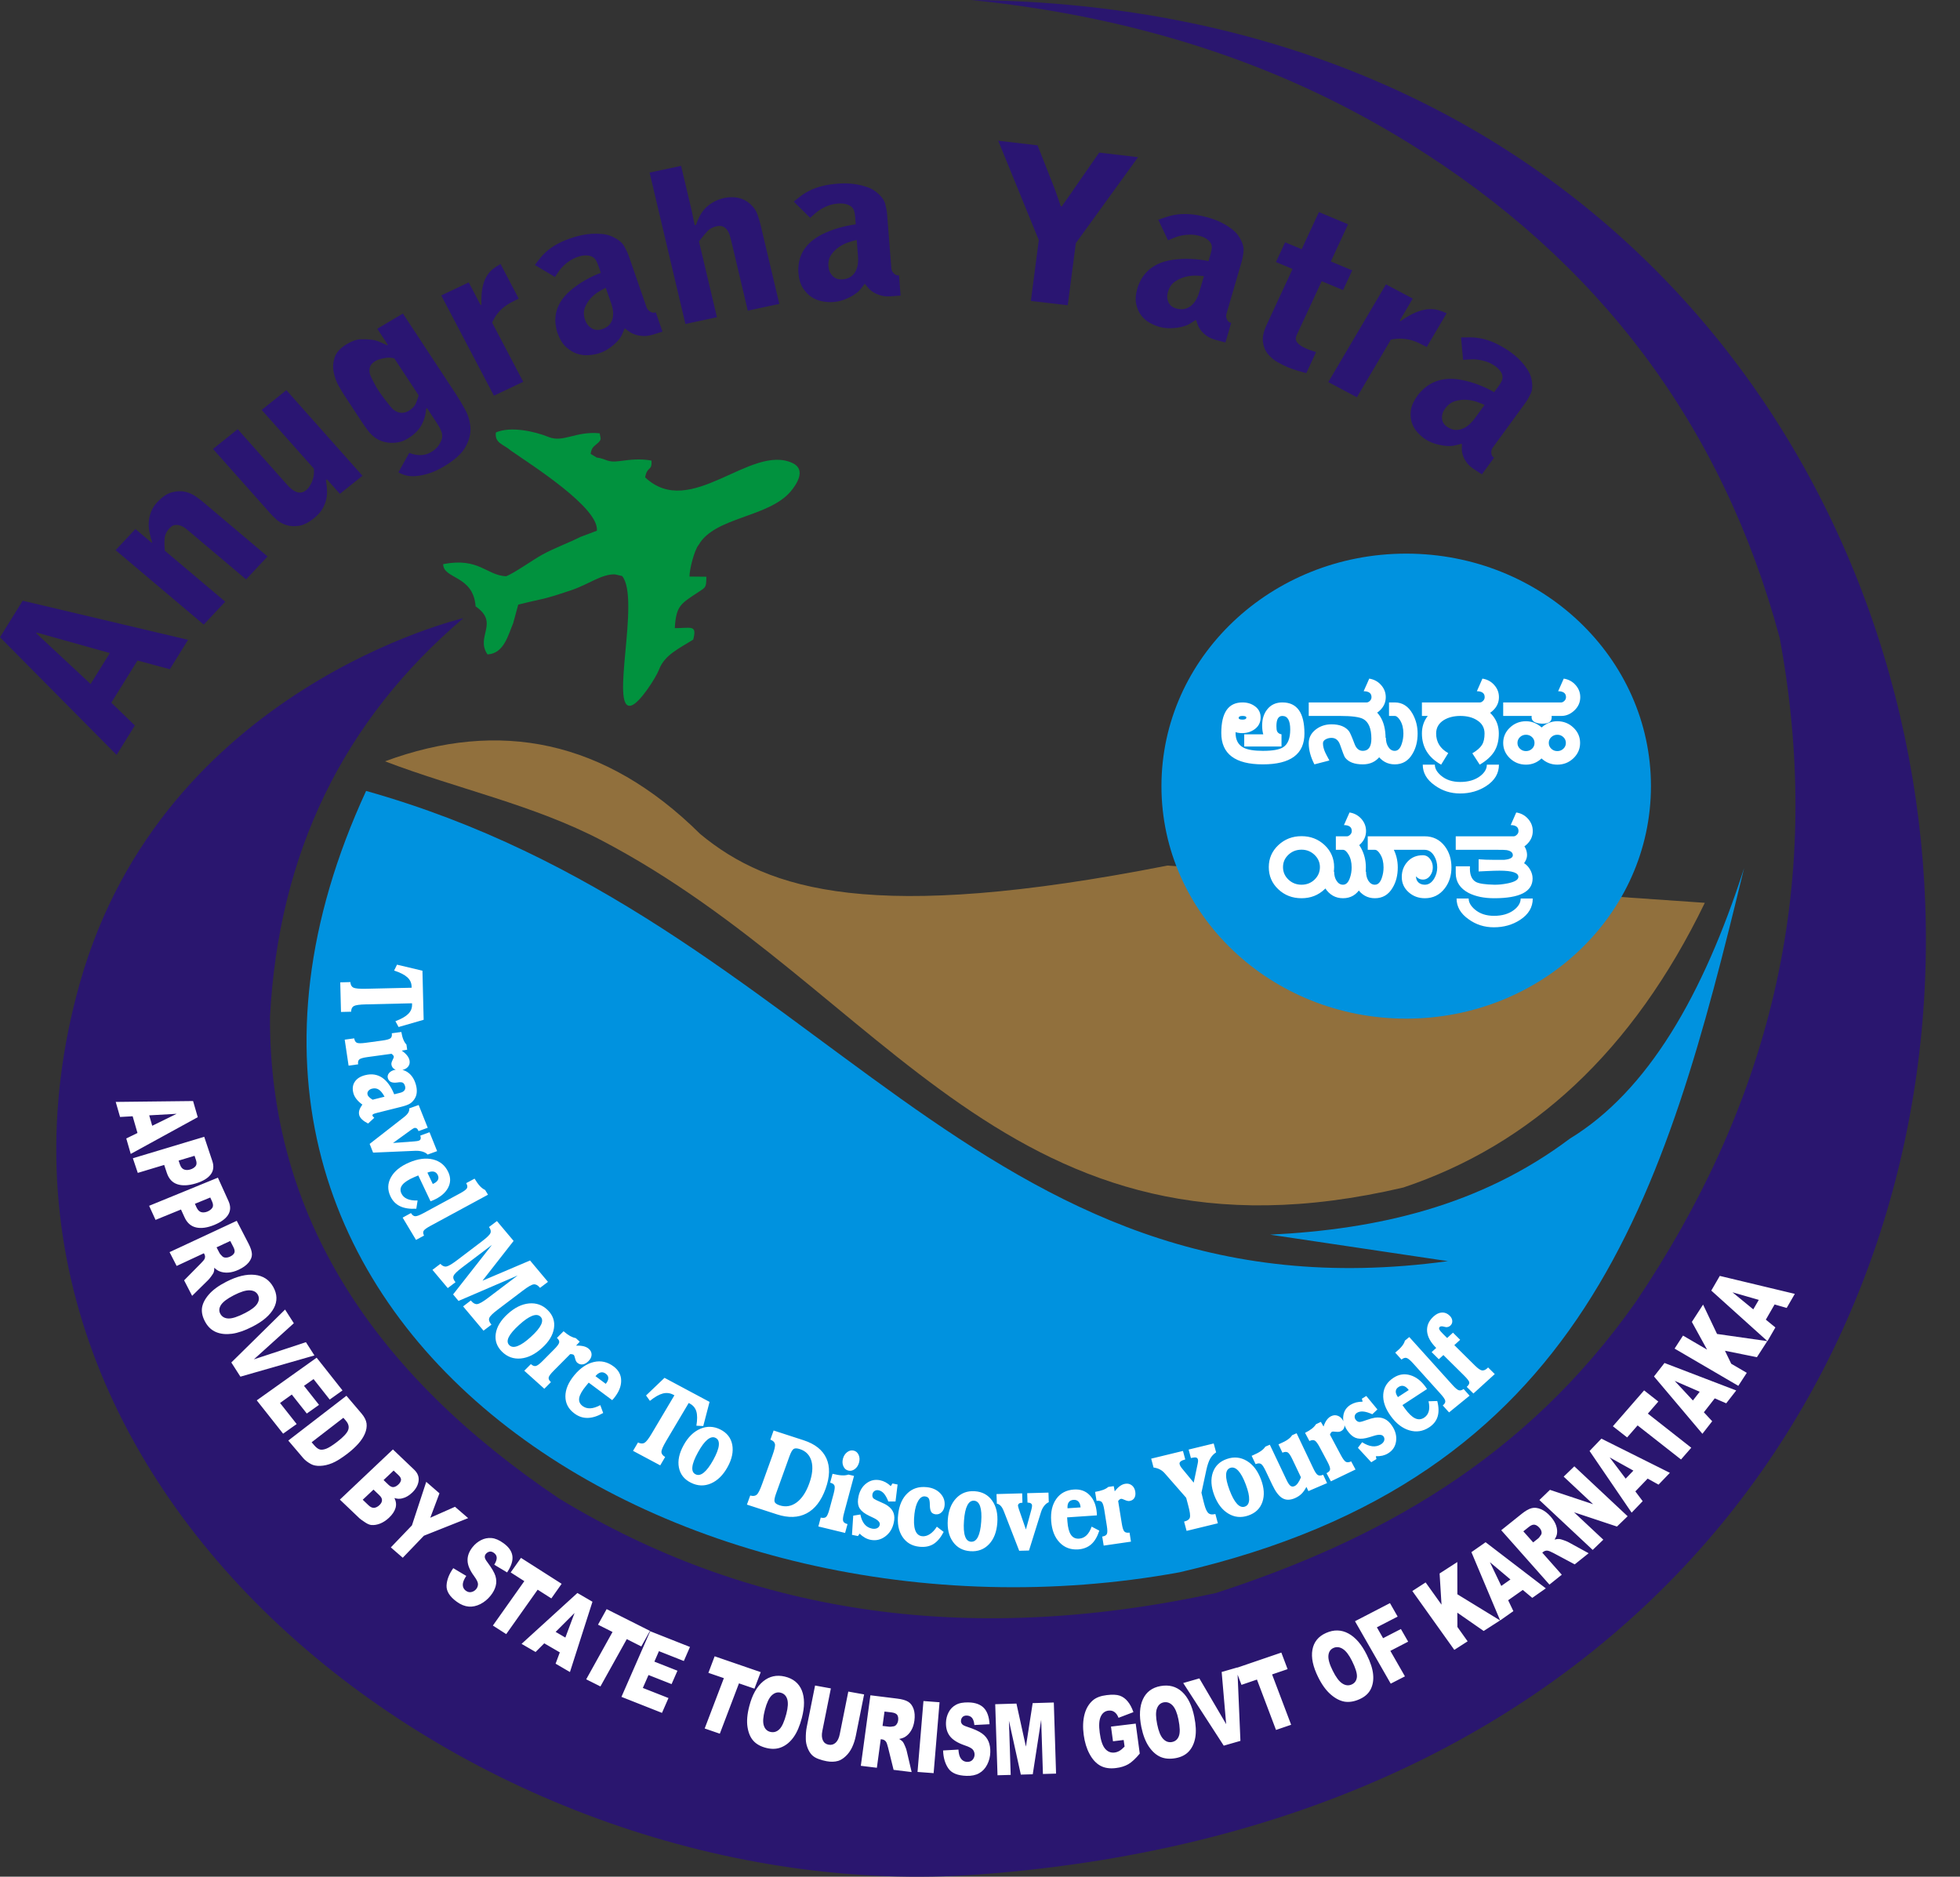 <?xml version="1.0" encoding="UTF-8"?>
<svg xmlns="http://www.w3.org/2000/svg" width="47" height="45" viewBox="0 0 47 45" fill="none">
  <rect x="0" y="0" width="47" height="45" fill="#333333" stroke="none"/>
  <path fill-rule="evenodd" clip-rule="evenodd" d="M12.255 10.808C12.729 11.139 14.372 12.175 14.313 12.726L13.922 12.873C13.629 13.02 13.283 13.146 13.003 13.3C12.777 13.425 12.328 13.745 12.136 13.818C11.66 13.795 11.486 13.36 10.627 13.527C10.631 13.892 11.349 13.786 11.405 14.54C11.986 14.941 11.391 15.262 11.691 15.692C12.09 15.671 12.188 15.215 12.305 14.945L12.427 14.498C13.108 14.327 12.946 14.404 13.702 14.151C14.111 14.014 14.433 13.758 14.75 13.773L14.918 13.812C15.362 14.345 14.616 17.047 15.131 16.919C15.335 16.869 15.731 16.246 15.802 16.058C15.935 15.703 16.287 15.548 16.623 15.337C16.718 14.972 16.576 15.062 16.181 15.062C16.214 14.52 16.319 14.48 16.755 14.192C16.923 14.08 16.936 14.093 16.938 13.829L16.534 13.825C16.529 13.668 16.651 13.18 16.755 13.064C17.136 12.395 18.424 12.412 18.957 11.787C19.094 11.626 19.343 11.264 19.008 11.105C18.002 10.628 16.558 12.477 15.47 11.446C15.524 11.158 15.639 11.312 15.622 11.044C15.357 10.996 15.137 11.019 14.877 11.054C14.54 11.1 14.574 11.007 14.306 10.97L14.163 10.883C14.187 10.73 14.23 10.713 14.347 10.614C14.432 10.525 14.399 10.519 14.38 10.39C13.799 10.333 13.51 10.622 13.154 10.478C12.813 10.34 12.24 10.216 11.891 10.37C11.858 10.631 12.073 10.649 12.255 10.808Z" fill="#01923E"></path>
  <path fill-rule="evenodd" clip-rule="evenodd" d="M11.112 14.822C11.112 14.822 3.925 16.489 1.92 23.553C-1.563 35.821 11.552 45.829 23.479 44.946C55.221 42.596 52.301 0.278 23.298 -3.16674e-07C27.584 0.44 30.982 1.69 33.82 3.453C38.32 6.246 41.297 10.177 42.677 15.299C43.804 21.399 42.338 26.593 39.23 31.212C36.552 35.022 33.009 36.943 29.161 38.197C23.047 39.523 17.854 38.63 13.41 35.934C8.971 32.944 6.457 29.176 6.474 24.386C6.681 20.456 8.231 17.271 11.112 14.822Z" fill="#2A166F"></path>
  <path fill-rule="evenodd" clip-rule="evenodd" d="M8.779 18.965C2.934 31.631 16.136 39.917 28.285 37.701C38.033 35.45 39.916 28.67 41.822 20.818C40.842 23.863 39.514 26.163 37.644 27.303C35.501 28.912 33.045 29.478 30.457 29.605L34.719 30.24C23.355 31.791 19.727 22.046 8.779 18.965Z" fill="#0092DF"></path>
  <path fill-rule="evenodd" clip-rule="evenodd" d="M9.232 18.255C11.969 17.244 14.503 17.732 16.794 20.001C18.438 21.358 20.926 22.145 27.992 20.755L40.881 21.648C39.152 25.215 36.719 27.447 33.653 28.474C24.187 30.696 21.258 23.733 14.433 20.155C12.797 19.297 10.966 18.917 9.232 18.255Z" fill="#91703D"></path>
  <path fill-rule="evenodd" clip-rule="evenodd" d="M33.72 13.275C36.961 13.275 39.589 15.771 39.589 18.85C39.589 21.929 36.961 24.425 33.72 24.425C30.479 24.425 27.851 21.929 27.851 18.85C27.851 15.771 30.479 13.275 33.72 13.275Z" fill="#0092DF"></path>
  <path d="M0.544 14.404L4.51 15.342L4.072 16.047L3.297 15.838L2.669 16.849L3.234 17.396L2.796 18.101L0 15.28L0.544 14.404ZM0.881 15.168L0.87 15.186L2.173 16.401L2.634 15.659L0.881 15.168ZM2.772 13.192L3.247 12.685L3.638 13.015L3.649 13.004C3.622 12.925 3.6 12.844 3.584 12.76C3.567 12.676 3.562 12.593 3.568 12.51C3.574 12.427 3.594 12.345 3.626 12.265C3.658 12.185 3.705 12.111 3.769 12.044C3.89 11.914 4.009 11.834 4.125 11.804C4.241 11.774 4.347 11.77 4.443 11.792C4.538 11.815 4.623 11.853 4.697 11.906C4.771 11.959 4.828 12.002 4.868 12.036L6.416 13.343L5.901 13.893L4.521 12.728C4.5 12.71 4.472 12.688 4.439 12.662C4.406 12.637 4.369 12.617 4.327 12.603C4.286 12.588 4.243 12.584 4.198 12.588C4.154 12.592 4.11 12.618 4.066 12.665C3.993 12.743 3.953 12.827 3.947 12.917C3.941 13.008 3.943 13.103 3.953 13.205L5.401 14.427L4.886 14.977L2.772 13.192ZM6.867 9.355L8.692 11.408L8.15 11.842L7.84 11.493L7.815 11.514C7.828 11.587 7.837 11.663 7.841 11.741C7.846 11.819 7.84 11.897 7.823 11.975C7.805 12.053 7.774 12.13 7.729 12.206C7.684 12.282 7.617 12.356 7.527 12.428C7.396 12.533 7.273 12.594 7.16 12.609C7.047 12.625 6.946 12.617 6.857 12.587C6.767 12.557 6.692 12.514 6.631 12.459C6.57 12.404 6.524 12.359 6.492 12.322L5.108 10.765L5.7 10.291L6.888 11.627C6.92 11.663 6.953 11.696 6.989 11.725C7.024 11.754 7.061 11.776 7.099 11.792C7.137 11.808 7.176 11.814 7.218 11.81C7.259 11.805 7.3 11.787 7.342 11.753C7.376 11.726 7.405 11.691 7.432 11.645C7.458 11.6 7.475 11.568 7.482 11.549C7.509 11.478 7.524 11.417 7.527 11.366C7.529 11.316 7.53 11.274 7.528 11.239L6.275 9.829L6.867 9.355ZM9.455 8.593C9.428 8.585 9.395 8.58 9.354 8.577C9.314 8.575 9.272 8.577 9.23 8.585C9.187 8.592 9.146 8.602 9.106 8.613C9.066 8.625 9.034 8.638 9.009 8.653C8.934 8.697 8.889 8.745 8.873 8.796C8.857 8.848 8.855 8.899 8.866 8.948C8.872 8.977 8.884 9.01 8.903 9.049C8.922 9.087 8.942 9.128 8.963 9.169C8.984 9.211 9.005 9.25 9.027 9.287C9.05 9.324 9.067 9.353 9.081 9.373C9.094 9.393 9.116 9.425 9.148 9.47C9.18 9.515 9.215 9.562 9.253 9.609C9.29 9.657 9.326 9.702 9.362 9.746C9.397 9.789 9.425 9.818 9.448 9.832C9.512 9.878 9.575 9.9 9.634 9.899C9.694 9.897 9.748 9.882 9.798 9.853C9.888 9.799 9.948 9.735 9.978 9.659C10.008 9.582 10.028 9.523 10.04 9.481L9.455 8.593ZM9.813 10.86C9.841 10.871 9.875 10.881 9.915 10.892C9.954 10.902 9.996 10.909 10.041 10.912C10.087 10.915 10.135 10.912 10.186 10.901C10.238 10.891 10.291 10.869 10.347 10.835C10.375 10.819 10.405 10.797 10.437 10.77C10.469 10.743 10.498 10.711 10.523 10.674C10.549 10.637 10.569 10.597 10.586 10.553C10.603 10.51 10.608 10.464 10.602 10.415C10.595 10.372 10.58 10.328 10.557 10.283C10.535 10.239 10.505 10.188 10.467 10.131L10.241 9.787L10.217 9.801C10.21 9.941 10.173 10.072 10.105 10.196C10.037 10.32 9.924 10.429 9.766 10.523C9.695 10.565 9.623 10.593 9.551 10.605C9.48 10.618 9.41 10.622 9.342 10.617C9.273 10.611 9.209 10.597 9.149 10.575C9.089 10.553 9.038 10.526 8.996 10.495C8.93 10.447 8.87 10.387 8.816 10.315C8.763 10.244 8.719 10.182 8.685 10.13L8.267 9.494C8.231 9.44 8.184 9.362 8.126 9.261C8.068 9.16 8.027 9.05 8.003 8.93C7.978 8.811 7.986 8.691 8.025 8.571C8.064 8.45 8.162 8.343 8.317 8.251C8.441 8.177 8.551 8.139 8.646 8.135C8.741 8.133 8.822 8.136 8.888 8.143C8.952 8.149 9.013 8.163 9.07 8.184C9.127 8.205 9.197 8.237 9.281 8.279L9.3 8.267L9.047 7.883L9.662 7.518L10.935 9.453C11.006 9.562 11.079 9.685 11.154 9.822C11.229 9.959 11.271 10.103 11.281 10.255C11.29 10.407 11.249 10.562 11.16 10.721C11.07 10.88 10.898 11.035 10.643 11.186C10.503 11.269 10.375 11.327 10.258 11.36C10.142 11.394 10.038 11.413 9.946 11.417C9.854 11.422 9.775 11.414 9.71 11.393C9.644 11.372 9.592 11.349 9.554 11.324L9.813 10.86ZM10.581 7.084L11.24 6.772L11.526 7.316L11.545 7.307C11.539 7.148 11.547 7.013 11.569 6.902C11.591 6.792 11.624 6.699 11.669 6.625C11.714 6.551 11.766 6.492 11.824 6.447C11.883 6.402 11.942 6.364 12.003 6.331L12.439 7.161C12.367 7.195 12.301 7.228 12.242 7.26C12.183 7.292 12.128 7.328 12.076 7.37C12.024 7.412 11.975 7.461 11.93 7.519C11.884 7.576 11.841 7.648 11.801 7.735L12.547 9.155L11.844 9.488L10.581 7.084ZM14.526 6.9C14.486 6.919 14.432 6.95 14.361 6.991C14.291 7.033 14.225 7.086 14.165 7.151C14.105 7.216 14.058 7.293 14.024 7.38C13.991 7.467 13.993 7.565 14.031 7.674C14.061 7.76 14.113 7.826 14.186 7.871C14.26 7.915 14.341 7.923 14.432 7.895C14.515 7.869 14.577 7.831 14.618 7.781C14.658 7.731 14.684 7.677 14.694 7.618C14.705 7.56 14.706 7.501 14.698 7.444C14.689 7.386 14.678 7.336 14.663 7.294L14.526 6.9ZM12.826 6.354C12.871 6.293 12.918 6.233 12.966 6.174C13.015 6.114 13.074 6.055 13.143 5.998C13.212 5.941 13.297 5.886 13.398 5.833C13.499 5.78 13.623 5.731 13.769 5.685C13.818 5.67 13.879 5.654 13.952 5.638C14.026 5.622 14.105 5.612 14.19 5.606C14.275 5.601 14.36 5.603 14.446 5.611C14.532 5.62 14.612 5.641 14.685 5.675C14.823 5.739 14.917 5.814 14.966 5.9C15.015 5.986 15.051 6.062 15.075 6.13L15.509 7.382C15.51 7.385 15.515 7.394 15.524 7.409C15.534 7.424 15.547 7.439 15.566 7.454C15.585 7.47 15.608 7.482 15.634 7.492C15.661 7.501 15.691 7.501 15.726 7.49L15.886 7.952L15.673 8.019C15.582 8.047 15.502 8.06 15.431 8.057C15.361 8.054 15.297 8.044 15.241 8.026C15.185 8.008 15.136 7.985 15.096 7.957C15.055 7.929 15.021 7.903 14.993 7.879L14.973 7.886C14.946 7.955 14.922 8.01 14.9 8.053C14.878 8.095 14.844 8.142 14.796 8.192C14.787 8.202 14.771 8.218 14.748 8.239C14.725 8.261 14.694 8.286 14.656 8.316C14.618 8.346 14.574 8.374 14.524 8.403C14.474 8.431 14.42 8.454 14.361 8.473C14.287 8.495 14.204 8.51 14.11 8.516C14.015 8.523 13.922 8.51 13.83 8.479C13.738 8.447 13.651 8.392 13.568 8.315C13.485 8.238 13.418 8.125 13.367 7.978C13.347 7.92 13.332 7.852 13.322 7.773C13.312 7.694 13.315 7.611 13.331 7.522C13.346 7.434 13.381 7.343 13.435 7.249C13.49 7.156 13.57 7.062 13.676 6.968C13.79 6.872 13.91 6.788 14.037 6.716C14.165 6.644 14.288 6.586 14.408 6.542C14.386 6.481 14.369 6.429 14.354 6.388C14.338 6.343 14.324 6.306 14.31 6.278C14.297 6.251 14.283 6.228 14.27 6.211C14.256 6.194 14.239 6.18 14.22 6.168C14.184 6.144 14.136 6.129 14.075 6.125C14.014 6.121 13.948 6.13 13.879 6.152C13.799 6.177 13.73 6.209 13.672 6.246C13.613 6.284 13.561 6.325 13.515 6.37C13.469 6.415 13.43 6.461 13.398 6.508C13.366 6.556 13.336 6.6 13.308 6.641L12.826 6.354ZM15.577 4.138L16.332 3.977L16.584 5.04L16.658 5.398L16.692 5.391C16.757 5.19 16.849 5.04 16.967 4.943C17.084 4.845 17.219 4.78 17.369 4.747C17.484 4.723 17.595 4.722 17.702 4.744C17.808 4.766 17.903 4.814 17.984 4.886C18.07 4.962 18.129 5.046 18.162 5.139C18.196 5.232 18.222 5.32 18.241 5.403L18.688 7.287L17.932 7.449L17.532 5.762C17.523 5.723 17.511 5.68 17.497 5.635C17.482 5.589 17.462 5.549 17.437 5.515C17.412 5.48 17.38 5.454 17.34 5.434C17.299 5.415 17.247 5.413 17.183 5.426C17.093 5.445 17.022 5.483 16.967 5.54C16.913 5.597 16.845 5.679 16.761 5.787L17.192 7.607L16.436 7.768L15.577 4.138ZM20.544 5.754C20.501 5.764 20.439 5.781 20.361 5.805C20.282 5.829 20.205 5.866 20.13 5.916C20.054 5.965 19.989 6.028 19.935 6.105C19.88 6.181 19.857 6.277 19.866 6.392C19.873 6.483 19.907 6.558 19.967 6.618C20.026 6.679 20.104 6.705 20.199 6.699C20.287 6.692 20.356 6.67 20.408 6.63C20.46 6.591 20.499 6.544 20.524 6.49C20.549 6.436 20.565 6.38 20.572 6.322C20.578 6.264 20.58 6.213 20.576 6.169L20.544 5.754ZM19.034 4.834C19.093 4.786 19.153 4.738 19.216 4.691C19.278 4.645 19.35 4.601 19.432 4.562C19.513 4.522 19.61 4.488 19.721 4.46C19.833 4.432 19.965 4.412 20.119 4.402C20.17 4.398 20.233 4.397 20.309 4.398C20.384 4.4 20.464 4.408 20.547 4.422C20.631 4.437 20.714 4.458 20.795 4.486C20.876 4.514 20.948 4.553 21.011 4.603C21.128 4.697 21.2 4.791 21.226 4.885C21.251 4.98 21.267 5.063 21.272 5.134L21.375 6.448C21.375 6.451 21.378 6.461 21.383 6.478C21.388 6.495 21.397 6.513 21.412 6.532C21.426 6.551 21.445 6.569 21.468 6.584C21.491 6.599 21.521 6.606 21.558 6.603L21.596 7.088L21.371 7.104C21.276 7.111 21.195 7.105 21.127 7.086C21.059 7.067 21.001 7.042 20.951 7.012C20.9 6.981 20.859 6.948 20.827 6.911C20.795 6.874 20.768 6.841 20.748 6.812L20.726 6.814C20.683 6.875 20.645 6.923 20.613 6.959C20.581 6.995 20.535 7.032 20.476 7.07C20.465 7.078 20.446 7.09 20.418 7.105C20.39 7.121 20.354 7.138 20.309 7.158C20.265 7.179 20.215 7.196 20.159 7.212C20.103 7.228 20.044 7.238 19.982 7.242C19.906 7.248 19.821 7.243 19.728 7.227C19.635 7.212 19.548 7.178 19.466 7.126C19.385 7.074 19.314 7.001 19.254 6.907C19.193 6.813 19.157 6.689 19.145 6.534C19.14 6.473 19.143 6.404 19.153 6.325C19.164 6.246 19.188 6.166 19.225 6.083C19.263 6.001 19.32 5.921 19.396 5.843C19.473 5.764 19.575 5.692 19.702 5.625C19.836 5.558 19.974 5.505 20.116 5.464C20.258 5.424 20.393 5.396 20.52 5.38C20.515 5.316 20.511 5.262 20.508 5.218C20.504 5.171 20.499 5.132 20.493 5.102C20.487 5.072 20.48 5.047 20.471 5.027C20.462 5.008 20.449 4.99 20.433 4.974C20.405 4.942 20.362 4.917 20.304 4.899C20.245 4.882 20.18 4.875 20.107 4.88C20.023 4.886 19.948 4.901 19.881 4.924C19.815 4.947 19.754 4.975 19.698 5.008C19.642 5.041 19.592 5.077 19.549 5.115C19.506 5.154 19.466 5.19 19.428 5.223L19.034 4.834ZM24.72 7.216L24.91 5.757L23.937 3.374L24.88 3.485L25.267 4.465C25.276 4.484 25.288 4.516 25.304 4.562C25.32 4.608 25.337 4.657 25.355 4.708C25.372 4.76 25.389 4.808 25.405 4.852C25.421 4.896 25.432 4.928 25.437 4.945L25.464 4.948C25.488 4.91 25.508 4.879 25.526 4.856C25.544 4.833 25.562 4.807 25.581 4.778C25.599 4.75 25.622 4.717 25.649 4.681C25.675 4.645 25.71 4.596 25.751 4.533L26.358 3.659L27.29 3.769L25.798 5.83L25.604 7.319L24.72 7.216ZM28.87 6.62C28.826 6.615 28.762 6.612 28.679 6.609C28.596 6.607 28.511 6.617 28.422 6.639C28.334 6.661 28.251 6.7 28.172 6.755C28.093 6.809 28.038 6.892 28.006 7.003C27.98 7.091 27.985 7.173 28.02 7.248C28.055 7.324 28.118 7.374 28.21 7.398C28.294 7.42 28.368 7.421 28.431 7.401C28.494 7.381 28.547 7.349 28.59 7.306C28.633 7.263 28.668 7.215 28.695 7.163C28.721 7.11 28.741 7.063 28.753 7.02L28.87 6.62ZM27.775 5.27C27.848 5.243 27.921 5.218 27.997 5.194C28.072 5.17 28.155 5.152 28.246 5.141C28.337 5.13 28.44 5.129 28.555 5.138C28.67 5.147 28.802 5.171 28.95 5.21C28.999 5.223 29.059 5.242 29.13 5.268C29.2 5.293 29.272 5.326 29.346 5.367C29.42 5.407 29.49 5.454 29.556 5.506C29.623 5.559 29.677 5.619 29.718 5.686C29.795 5.811 29.829 5.923 29.82 6.02C29.811 6.117 29.796 6.2 29.776 6.269L29.406 7.539C29.405 7.542 29.404 7.553 29.403 7.57C29.401 7.587 29.404 7.607 29.411 7.63C29.417 7.653 29.429 7.675 29.445 7.697C29.462 7.719 29.488 7.734 29.523 7.743L29.386 8.212L29.169 8.155C29.078 8.131 29.003 8.099 28.946 8.06C28.889 8.02 28.843 7.978 28.806 7.934C28.77 7.889 28.743 7.844 28.726 7.799C28.708 7.755 28.695 7.715 28.686 7.681L28.665 7.676C28.603 7.719 28.55 7.752 28.507 7.776C28.464 7.8 28.408 7.82 28.338 7.837C28.326 7.841 28.304 7.845 28.272 7.851C28.24 7.857 28.199 7.862 28.15 7.866C28.101 7.871 28.048 7.872 27.99 7.869C27.932 7.866 27.873 7.857 27.813 7.841C27.739 7.821 27.66 7.789 27.578 7.745C27.496 7.701 27.426 7.641 27.368 7.566C27.31 7.491 27.27 7.4 27.246 7.292C27.222 7.184 27.232 7.055 27.276 6.906C27.293 6.847 27.32 6.782 27.358 6.711C27.396 6.641 27.447 6.573 27.512 6.507C27.576 6.442 27.658 6.385 27.758 6.335C27.858 6.286 27.98 6.251 28.123 6.229C28.273 6.209 28.422 6.202 28.57 6.21C28.718 6.217 28.855 6.234 28.98 6.26C28.998 6.198 29.014 6.146 29.026 6.103C29.039 6.058 29.048 6.02 29.053 5.99C29.058 5.959 29.06 5.933 29.059 5.912C29.058 5.891 29.052 5.87 29.043 5.85C29.028 5.811 28.996 5.774 28.947 5.738C28.899 5.702 28.839 5.675 28.768 5.657C28.687 5.636 28.611 5.625 28.541 5.626C28.47 5.627 28.403 5.634 28.338 5.646C28.274 5.659 28.214 5.677 28.16 5.699C28.106 5.722 28.055 5.743 28.008 5.762L27.775 5.27ZM30.817 5.81L31.214 5.976L31.627 5.085L32.326 5.378L31.913 6.269L32.426 6.483L32.206 6.956L31.694 6.742L31.102 8.017C31.093 8.036 31.085 8.058 31.077 8.085C31.069 8.111 31.07 8.139 31.082 8.17C31.094 8.201 31.121 8.233 31.163 8.267C31.205 8.302 31.27 8.337 31.357 8.373C31.377 8.382 31.397 8.389 31.416 8.395C31.435 8.402 31.483 8.417 31.559 8.442L31.325 8.947C31.25 8.927 31.19 8.91 31.144 8.897C31.099 8.883 31.061 8.871 31.032 8.861C31.003 8.85 30.978 8.842 30.957 8.835C30.936 8.828 30.912 8.819 30.885 8.808C30.808 8.775 30.725 8.734 30.637 8.684C30.548 8.634 30.471 8.569 30.405 8.49C30.34 8.411 30.3 8.314 30.285 8.199C30.27 8.084 30.3 7.948 30.373 7.79L30.995 6.449L30.597 6.283L30.817 5.81ZM33.235 6.818L33.877 7.159L33.564 7.69L33.583 7.7C33.719 7.606 33.841 7.536 33.949 7.491C34.058 7.446 34.157 7.421 34.247 7.414C34.337 7.408 34.417 7.415 34.489 7.436C34.561 7.456 34.628 7.481 34.69 7.511L34.213 8.32C34.143 8.283 34.077 8.25 34.016 8.221C33.955 8.193 33.892 8.17 33.827 8.152C33.761 8.135 33.691 8.125 33.615 8.121C33.54 8.118 33.453 8.125 33.354 8.142L32.538 9.526L31.852 9.161L33.235 6.818ZM35.6 9.709C35.56 9.691 35.501 9.667 35.424 9.639C35.346 9.611 35.262 9.593 35.171 9.587C35.08 9.58 34.988 9.591 34.894 9.618C34.801 9.645 34.72 9.705 34.651 9.8C34.596 9.875 34.572 9.954 34.579 10.036C34.586 10.119 34.628 10.186 34.706 10.237C34.779 10.285 34.848 10.309 34.914 10.309C34.981 10.31 35.042 10.296 35.097 10.269C35.153 10.242 35.202 10.208 35.246 10.167C35.289 10.125 35.324 10.087 35.351 10.05L35.6 9.709ZM35.035 8.091C35.113 8.089 35.191 8.088 35.271 8.089C35.35 8.09 35.435 8.1 35.524 8.117C35.614 8.135 35.711 8.166 35.817 8.211C35.922 8.256 36.038 8.32 36.165 8.403C36.207 8.431 36.257 8.468 36.315 8.514C36.372 8.56 36.429 8.614 36.484 8.675C36.54 8.736 36.59 8.802 36.635 8.873C36.679 8.943 36.709 9.016 36.725 9.092C36.754 9.235 36.748 9.351 36.705 9.44C36.662 9.529 36.62 9.603 36.577 9.661L35.787 10.745C35.785 10.747 35.78 10.757 35.773 10.773C35.766 10.789 35.762 10.808 35.76 10.832C35.758 10.855 35.761 10.88 35.769 10.906C35.777 10.932 35.796 10.954 35.827 10.974L35.535 11.374L35.349 11.252C35.271 11.201 35.212 11.148 35.172 11.092C35.132 11.037 35.103 10.983 35.084 10.93C35.065 10.876 35.055 10.825 35.054 10.777C35.053 10.73 35.055 10.688 35.058 10.653L35.04 10.642C34.966 10.663 34.905 10.678 34.856 10.687C34.807 10.696 34.747 10.698 34.676 10.692C34.663 10.691 34.64 10.689 34.608 10.684C34.575 10.679 34.536 10.671 34.488 10.661C34.44 10.65 34.389 10.634 34.336 10.613C34.282 10.592 34.229 10.564 34.178 10.531C34.115 10.489 34.052 10.434 33.99 10.367C33.928 10.299 33.883 10.221 33.854 10.132C33.825 10.043 33.818 9.944 33.833 9.835C33.848 9.726 33.903 9.607 33.996 9.479C34.032 9.429 34.081 9.377 34.141 9.322C34.201 9.267 34.273 9.219 34.357 9.177C34.44 9.136 34.538 9.107 34.649 9.092C34.761 9.077 34.888 9.082 35.03 9.106C35.179 9.134 35.322 9.175 35.459 9.228C35.597 9.281 35.72 9.34 35.829 9.404C35.868 9.351 35.9 9.306 35.927 9.27C35.955 9.231 35.977 9.198 35.992 9.171C36.007 9.144 36.018 9.121 36.024 9.1C36.03 9.079 36.032 9.058 36.03 9.036C36.03 8.995 36.013 8.949 35.979 8.901C35.946 8.852 35.899 8.808 35.838 8.768C35.769 8.723 35.701 8.689 35.634 8.668C35.567 8.646 35.501 8.632 35.436 8.623C35.37 8.615 35.308 8.613 35.249 8.618C35.191 8.622 35.135 8.626 35.084 8.629L35.035 8.091Z" fill="#2A1572"></path>
  <path d="M9.871 23.684L9.87 23.655C9.868 23.568 9.834 23.495 9.768 23.434C9.702 23.374 9.597 23.32 9.451 23.272L9.52 23.131L10.13 23.276L10.159 24.453L9.558 24.626L9.482 24.487C9.625 24.432 9.728 24.374 9.79 24.311C9.853 24.248 9.883 24.174 9.881 24.087L9.88 24.057L8.781 24.083C8.625 24.086 8.526 24.1 8.484 24.124C8.442 24.148 8.421 24.193 8.42 24.259L8.177 24.265L8.159 23.555L8.402 23.549C8.406 23.615 8.43 23.659 8.473 23.681C8.516 23.703 8.615 23.712 8.771 23.709L9.871 23.684ZM8.266 24.929L8.494 24.898C8.503 24.953 8.524 24.989 8.558 25.004C8.592 25.019 8.662 25.019 8.767 25.005L9.165 24.951C9.27 24.937 9.337 24.918 9.365 24.895C9.393 24.871 9.403 24.832 9.395 24.776L9.624 24.745C9.636 24.818 9.652 24.878 9.672 24.927C9.692 24.976 9.716 25.015 9.746 25.046L9.764 25.17L9.633 25.192C9.69 25.232 9.734 25.272 9.765 25.312C9.796 25.352 9.815 25.394 9.822 25.437C9.83 25.494 9.817 25.542 9.78 25.584C9.743 25.625 9.691 25.65 9.624 25.659C9.557 25.668 9.503 25.661 9.461 25.637C9.419 25.614 9.394 25.577 9.386 25.526C9.382 25.498 9.391 25.463 9.413 25.42C9.435 25.377 9.445 25.349 9.443 25.334C9.441 25.324 9.436 25.314 9.427 25.303C9.418 25.292 9.405 25.28 9.388 25.268L8.818 25.346C8.713 25.36 8.646 25.379 8.618 25.402C8.589 25.426 8.579 25.465 8.588 25.521L8.359 25.552L8.266 24.929ZM8.69 26.487C8.63 26.443 8.583 26.399 8.548 26.354C8.513 26.31 8.489 26.264 8.475 26.215C8.446 26.109 8.456 26.017 8.507 25.94C8.558 25.862 8.642 25.809 8.759 25.78C8.911 25.742 9.045 25.762 9.163 25.84C9.28 25.919 9.377 26.052 9.453 26.239L9.597 26.203C9.645 26.191 9.68 26.171 9.699 26.144C9.719 26.116 9.724 26.083 9.713 26.044C9.701 26.002 9.683 25.974 9.658 25.961C9.634 25.948 9.591 25.946 9.531 25.956C9.465 25.965 9.413 25.961 9.375 25.944C9.337 25.926 9.312 25.895 9.3 25.85C9.288 25.809 9.298 25.77 9.327 25.733C9.357 25.696 9.399 25.671 9.453 25.657C9.571 25.628 9.677 25.645 9.773 25.709C9.869 25.774 9.936 25.875 9.974 26.013C9.992 26.078 9.998 26.14 9.993 26.196C9.988 26.253 9.971 26.304 9.942 26.348C9.911 26.398 9.873 26.436 9.83 26.463C9.787 26.49 9.715 26.516 9.615 26.541L9.047 26.683C8.995 26.696 8.963 26.707 8.948 26.716C8.934 26.726 8.928 26.737 8.932 26.751C8.935 26.76 8.94 26.768 8.947 26.775C8.953 26.783 8.963 26.792 8.975 26.803L8.827 26.94C8.766 26.909 8.717 26.877 8.682 26.843C8.647 26.81 8.624 26.775 8.614 26.738C8.604 26.701 8.605 26.661 8.617 26.62C8.63 26.579 8.654 26.535 8.69 26.487ZM8.935 26.369L9.221 26.297C9.177 26.215 9.132 26.159 9.085 26.128C9.037 26.097 8.983 26.088 8.922 26.104C8.882 26.114 8.852 26.132 8.832 26.159C8.811 26.186 8.805 26.215 8.814 26.247C8.819 26.268 8.832 26.288 8.852 26.307C8.872 26.327 8.899 26.347 8.935 26.369ZM8.864 27.429L9.672 26.799C9.675 26.797 9.68 26.793 9.687 26.787C9.782 26.714 9.824 26.644 9.812 26.578L10.039 26.496L10.257 27.042L10.036 27.122L10.03 27.108C10.02 27.083 10.006 27.065 9.988 27.054C9.969 27.044 9.949 27.042 9.929 27.049C9.918 27.053 9.89 27.071 9.843 27.103C9.833 27.111 9.825 27.117 9.819 27.121L9.424 27.407L9.931 27.369C9.963 27.366 9.987 27.364 10.003 27.361C10.019 27.358 10.034 27.354 10.046 27.35C10.067 27.342 10.081 27.328 10.086 27.308C10.092 27.287 10.089 27.261 10.079 27.229L10.3 27.149L10.482 27.602L10.255 27.684C10.225 27.653 10.184 27.63 10.133 27.614C10.081 27.599 10.024 27.592 9.962 27.594L8.947 27.638L8.864 27.429ZM10.014 28.786L9.983 28.983C9.824 28.992 9.694 28.972 9.593 28.923C9.492 28.875 9.415 28.796 9.363 28.686C9.289 28.53 9.293 28.378 9.374 28.231C9.455 28.084 9.6 27.965 9.811 27.875C10.021 27.785 10.211 27.76 10.381 27.801C10.55 27.842 10.672 27.942 10.748 28.101C10.811 28.234 10.809 28.363 10.742 28.486C10.675 28.609 10.554 28.709 10.378 28.784C10.371 28.787 10.362 28.79 10.351 28.794C10.339 28.799 10.33 28.802 10.324 28.805L10.03 28.185L9.937 28.224C9.795 28.285 9.699 28.347 9.649 28.411C9.598 28.475 9.591 28.544 9.626 28.618C9.654 28.677 9.7 28.72 9.764 28.748C9.828 28.776 9.911 28.789 10.014 28.786ZM10.249 28.118L10.378 28.39C10.438 28.364 10.478 28.333 10.498 28.297C10.519 28.261 10.518 28.22 10.498 28.176C10.476 28.131 10.445 28.104 10.402 28.094C10.36 28.085 10.309 28.093 10.249 28.118ZM9.655 29.196L9.855 29.087C9.885 29.136 9.918 29.161 9.956 29.163C9.993 29.165 10.058 29.141 10.151 29.091L11.032 28.614C11.125 28.564 11.18 28.523 11.197 28.491C11.215 28.459 11.208 28.419 11.179 28.37L11.38 28.262C11.425 28.337 11.468 28.396 11.508 28.44C11.549 28.483 11.59 28.514 11.633 28.533L11.702 28.647L10.322 29.394C10.231 29.443 10.177 29.483 10.159 29.513C10.142 29.543 10.145 29.581 10.168 29.627L9.976 29.731L9.655 29.196ZM11.797 29.85L11.089 30.386C10.965 30.479 10.895 30.548 10.877 30.592C10.859 30.636 10.873 30.685 10.919 30.74L10.923 30.745L10.737 30.886L10.37 30.449L10.56 30.305C10.606 30.355 10.654 30.376 10.702 30.369C10.75 30.362 10.835 30.312 10.957 30.22L11.55 29.77C11.672 29.678 11.743 29.61 11.76 29.567C11.778 29.525 11.767 29.476 11.726 29.422L11.916 29.279L12.316 29.755L11.57 30.709L12.71 30.224L13.14 30.737L12.949 30.881L12.94 30.87C12.894 30.815 12.846 30.791 12.797 30.797C12.748 30.803 12.661 30.852 12.537 30.947L11.944 31.396C11.82 31.489 11.75 31.558 11.733 31.602C11.716 31.647 11.73 31.697 11.776 31.752L11.785 31.763L11.594 31.907L11.105 31.325L11.291 31.183L11.301 31.195C11.348 31.251 11.396 31.276 11.444 31.27C11.493 31.264 11.58 31.215 11.705 31.12L12.413 30.584L10.995 31.194L10.865 31.038L11.797 29.85ZM12.444 31.773C12.32 31.886 12.238 31.983 12.199 32.063C12.16 32.144 12.165 32.207 12.212 32.254C12.26 32.302 12.327 32.309 12.414 32.275C12.501 32.242 12.607 32.169 12.73 32.056C12.854 31.944 12.935 31.846 12.974 31.765C13.013 31.683 13.008 31.618 12.961 31.572C12.914 31.525 12.848 31.519 12.761 31.552C12.674 31.586 12.568 31.659 12.444 31.773ZM12.175 31.506C12.34 31.355 12.51 31.271 12.685 31.254C12.86 31.238 13.01 31.291 13.134 31.414C13.259 31.537 13.309 31.682 13.284 31.847C13.259 32.013 13.164 32.171 12.998 32.321C12.832 32.473 12.662 32.557 12.488 32.574C12.314 32.59 12.165 32.536 12.039 32.412C11.914 32.289 11.864 32.145 11.888 31.98C11.913 31.815 12.008 31.657 12.175 31.506ZM12.572 32.868L12.73 32.709C12.773 32.747 12.813 32.763 12.849 32.754C12.886 32.746 12.941 32.705 13.014 32.631L13.289 32.354C13.362 32.281 13.402 32.226 13.409 32.191C13.416 32.156 13.398 32.119 13.355 32.081L13.514 31.921C13.571 31.97 13.623 32.008 13.67 32.035C13.718 32.061 13.763 32.078 13.806 32.085L13.902 32.171L13.814 32.266C13.885 32.263 13.945 32.269 13.996 32.281C14.047 32.294 14.089 32.315 14.122 32.345C14.166 32.385 14.187 32.431 14.186 32.485C14.184 32.539 14.16 32.589 14.113 32.636C14.067 32.683 14.019 32.71 13.971 32.716C13.923 32.722 13.879 32.708 13.84 32.673C13.818 32.653 13.802 32.62 13.791 32.574C13.78 32.528 13.769 32.499 13.758 32.489C13.75 32.482 13.739 32.477 13.725 32.474C13.711 32.471 13.693 32.469 13.672 32.47L13.277 32.868C13.204 32.941 13.164 32.995 13.157 33.03C13.15 33.066 13.169 33.102 13.211 33.141L13.053 33.3L12.572 32.868ZM14.395 33.693L14.464 33.881C14.328 33.959 14.203 33.998 14.09 33.999C13.976 34.001 13.87 33.965 13.771 33.89C13.629 33.784 13.558 33.648 13.558 33.482C13.558 33.316 13.63 33.147 13.772 32.975C13.915 32.802 14.072 32.697 14.242 32.658C14.411 32.62 14.568 32.656 14.713 32.764C14.834 32.854 14.895 32.968 14.895 33.107C14.896 33.246 14.837 33.387 14.718 33.531C14.713 33.536 14.706 33.544 14.698 33.553C14.69 33.562 14.684 33.568 14.68 33.573L14.117 33.153L14.054 33.229C13.958 33.345 13.903 33.442 13.889 33.521C13.876 33.599 13.903 33.664 13.97 33.714C14.023 33.754 14.085 33.772 14.156 33.769C14.226 33.766 14.306 33.74 14.395 33.693ZM14.279 32.998L14.526 33.182C14.566 33.133 14.587 33.088 14.587 33.047C14.588 33.005 14.568 32.97 14.528 32.94C14.487 32.909 14.446 32.899 14.403 32.909C14.361 32.919 14.32 32.949 14.279 32.998ZM16.172 33.457L16.145 33.443C16.066 33.401 15.982 33.391 15.894 33.414C15.806 33.437 15.703 33.495 15.585 33.59L15.492 33.461L15.935 33.038L17.015 33.615L16.864 34.194L16.699 34.186C16.723 34.041 16.723 33.927 16.698 33.844C16.673 33.761 16.621 33.698 16.542 33.656L16.515 33.641L15.975 34.551C15.899 34.68 15.86 34.768 15.861 34.814C15.861 34.861 15.891 34.901 15.95 34.936L15.832 35.137L15.18 34.789L15.299 34.588C15.361 34.618 15.413 34.621 15.454 34.597C15.496 34.573 15.556 34.497 15.632 34.367L16.172 33.457ZM16.737 34.825C16.657 34.97 16.612 35.086 16.603 35.174C16.593 35.262 16.618 35.321 16.679 35.351C16.74 35.382 16.806 35.368 16.877 35.31C16.949 35.252 17.024 35.151 17.104 35.007C17.183 34.863 17.228 34.746 17.237 34.657C17.246 34.568 17.221 34.508 17.16 34.478C17.1 34.448 17.035 34.462 16.964 34.52C16.892 34.578 16.817 34.68 16.737 34.825ZM16.393 34.653C16.499 34.46 16.632 34.329 16.793 34.26C16.953 34.192 17.113 34.197 17.272 34.276C17.431 34.355 17.527 34.477 17.559 34.641C17.59 34.806 17.553 34.985 17.447 35.177C17.34 35.371 17.207 35.502 17.047 35.571C16.888 35.639 16.728 35.633 16.568 35.553C16.408 35.474 16.312 35.352 16.28 35.189C16.248 35.026 16.286 34.847 16.393 34.653ZM18.931 34.919L18.609 35.814C18.574 35.911 18.563 35.976 18.575 36.011C18.587 36.045 18.627 36.073 18.694 36.095C18.84 36.142 18.976 36.119 19.102 36.027C19.228 35.934 19.329 35.783 19.405 35.572C19.481 35.362 19.499 35.184 19.459 35.037C19.418 34.891 19.326 34.794 19.18 34.747C19.113 34.725 19.063 34.724 19.032 34.743C19 34.763 18.966 34.822 18.931 34.919ZM17.911 36.078L17.99 35.86C18.057 35.878 18.109 35.872 18.145 35.841C18.182 35.81 18.225 35.725 18.275 35.585L18.521 34.903C18.572 34.762 18.593 34.669 18.583 34.624C18.574 34.58 18.537 34.544 18.473 34.52L18.551 34.301L19.271 34.535C19.545 34.624 19.726 34.769 19.817 34.969C19.907 35.169 19.9 35.412 19.797 35.699C19.693 35.986 19.542 36.183 19.342 36.288C19.142 36.393 18.905 36.401 18.631 36.312L17.911 36.078ZM20.479 35.39L20.241 36.276C20.214 36.374 20.207 36.44 20.219 36.473C20.231 36.507 20.266 36.531 20.323 36.545L20.265 36.757L19.624 36.602L19.681 36.389C19.739 36.403 19.781 36.398 19.809 36.374C19.836 36.35 19.863 36.288 19.889 36.191L19.989 35.821C20.015 35.723 20.023 35.657 20.011 35.624C19.999 35.59 19.964 35.566 19.907 35.552L19.964 35.339C20.056 35.362 20.131 35.374 20.191 35.377C20.25 35.38 20.302 35.373 20.345 35.358L20.479 35.39ZM20.214 34.975C20.232 34.909 20.266 34.856 20.316 34.819C20.365 34.782 20.417 34.77 20.471 34.783C20.526 34.796 20.565 34.831 20.59 34.886C20.615 34.941 20.618 35.002 20.6 35.069C20.582 35.136 20.548 35.189 20.498 35.226C20.449 35.263 20.397 35.276 20.343 35.262C20.288 35.249 20.249 35.215 20.224 35.159C20.199 35.104 20.196 35.043 20.214 34.975ZM20.43 36.803L20.46 36.343L20.631 36.315C20.651 36.414 20.684 36.491 20.73 36.547C20.777 36.603 20.836 36.638 20.909 36.653C20.957 36.663 20.998 36.659 21.033 36.643C21.067 36.626 21.088 36.6 21.096 36.564C21.109 36.505 21.057 36.448 20.94 36.393C20.869 36.361 20.812 36.332 20.77 36.308C20.68 36.255 20.622 36.196 20.594 36.129C20.567 36.062 20.565 35.978 20.588 35.875C20.618 35.74 20.682 35.637 20.779 35.565C20.876 35.493 20.984 35.47 21.104 35.494C21.148 35.503 21.192 35.519 21.235 35.542C21.277 35.565 21.319 35.595 21.36 35.634L21.401 35.571L21.524 35.596L21.474 36.003L21.302 36.003C21.269 35.919 21.233 35.855 21.196 35.812C21.159 35.77 21.116 35.744 21.069 35.734C21.033 35.727 21.001 35.732 20.974 35.749C20.947 35.766 20.929 35.791 20.921 35.826C20.916 35.848 20.917 35.869 20.922 35.889C20.928 35.909 20.938 35.924 20.952 35.935C20.977 35.953 21.028 35.979 21.105 36.012C21.182 36.044 21.241 36.074 21.283 36.103C21.355 36.153 21.403 36.211 21.427 36.278C21.451 36.345 21.453 36.423 21.432 36.514C21.4 36.657 21.331 36.767 21.224 36.844C21.118 36.922 21.001 36.947 20.874 36.922C20.826 36.912 20.781 36.895 20.738 36.87C20.695 36.846 20.654 36.814 20.614 36.775L20.573 36.832L20.43 36.803ZM22.465 36.607L22.629 36.733C22.558 36.869 22.476 36.967 22.383 37.024C22.29 37.081 22.177 37.102 22.045 37.088C21.867 37.07 21.731 36.989 21.638 36.847C21.546 36.706 21.512 36.527 21.538 36.31C21.563 36.09 21.637 35.922 21.761 35.805C21.883 35.688 22.038 35.64 22.225 35.66C22.361 35.674 22.47 35.724 22.55 35.81C22.63 35.895 22.663 35.995 22.65 36.107C22.643 36.171 22.619 36.223 22.579 36.261C22.539 36.3 22.492 36.316 22.438 36.311C22.387 36.305 22.351 36.286 22.33 36.253C22.309 36.22 22.298 36.163 22.297 36.083C22.297 36.007 22.287 35.955 22.27 35.928C22.253 35.901 22.222 35.886 22.179 35.881C22.119 35.875 22.066 35.909 22.02 35.985C21.974 36.061 21.944 36.166 21.928 36.299C21.909 36.467 21.914 36.596 21.945 36.687C21.976 36.777 22.032 36.827 22.113 36.836C22.174 36.842 22.236 36.826 22.297 36.786C22.358 36.746 22.415 36.687 22.465 36.607ZM23.116 36.463C23.104 36.626 23.112 36.75 23.141 36.834C23.168 36.919 23.217 36.963 23.285 36.968C23.354 36.972 23.409 36.935 23.45 36.854C23.491 36.774 23.517 36.653 23.529 36.49C23.541 36.328 23.532 36.204 23.503 36.119C23.474 36.033 23.425 35.989 23.357 35.984C23.29 35.98 23.236 36.017 23.195 36.098C23.154 36.178 23.128 36.3 23.116 36.463ZM22.728 36.437C22.744 36.22 22.811 36.049 22.929 35.925C23.047 35.801 23.195 35.745 23.374 35.757C23.554 35.769 23.693 35.844 23.791 35.982C23.89 36.12 23.931 36.299 23.915 36.516C23.899 36.734 23.833 36.905 23.716 37.028C23.599 37.151 23.45 37.207 23.269 37.195C23.089 37.183 22.95 37.108 22.852 36.971C22.753 36.833 22.712 36.656 22.728 36.437ZM24.44 37.185L24.078 36.254C24.076 36.25 24.074 36.245 24.071 36.237C24.029 36.127 23.973 36.066 23.904 36.056L23.896 35.825L24.511 35.808L24.518 36.033L24.503 36.033C24.474 36.034 24.451 36.041 24.435 36.054C24.418 36.068 24.41 36.084 24.411 36.105C24.411 36.116 24.42 36.147 24.436 36.2C24.441 36.211 24.444 36.221 24.446 36.227L24.601 36.675L24.73 36.207C24.738 36.178 24.743 36.156 24.745 36.14C24.747 36.125 24.748 36.111 24.748 36.099C24.747 36.077 24.738 36.06 24.719 36.048C24.701 36.036 24.674 36.03 24.639 36.029L24.632 35.804L25.142 35.79L25.149 36.02C25.109 36.037 25.072 36.066 25.04 36.107C25.007 36.148 24.982 36.197 24.964 36.254L24.675 37.179L24.44 37.185ZM26.177 36.606L26.361 36.702C26.315 36.846 26.251 36.955 26.168 37.029C26.085 37.102 25.98 37.143 25.854 37.152C25.674 37.164 25.525 37.108 25.408 36.985C25.29 36.862 25.224 36.691 25.207 36.473C25.191 36.254 25.232 36.076 25.331 35.939C25.429 35.802 25.571 35.728 25.754 35.716C25.908 35.706 26.034 35.751 26.132 35.854C26.231 35.956 26.287 36.098 26.301 36.281C26.301 36.288 26.302 36.297 26.302 36.309C26.302 36.321 26.302 36.33 26.303 36.336L25.589 36.384L25.596 36.481C25.607 36.628 25.635 36.736 25.681 36.802C25.726 36.869 25.792 36.9 25.877 36.894C25.945 36.889 26.003 36.863 26.053 36.816C26.103 36.768 26.145 36.699 26.177 36.606ZM25.599 36.166L25.912 36.145C25.907 36.083 25.89 36.036 25.861 36.006C25.833 35.975 25.793 35.961 25.742 35.964C25.69 35.968 25.652 35.987 25.628 36.021C25.604 36.055 25.594 36.104 25.599 36.166ZM26.466 37.061L26.431 36.844C26.489 36.835 26.527 36.815 26.542 36.782C26.558 36.75 26.557 36.684 26.541 36.584L26.481 36.207C26.465 36.107 26.445 36.043 26.42 36.017C26.395 35.99 26.353 35.981 26.295 35.989L26.26 35.773C26.336 35.76 26.4 35.744 26.451 35.725C26.502 35.706 26.544 35.682 26.576 35.654L26.707 35.635L26.731 35.76C26.773 35.705 26.814 35.663 26.856 35.633C26.898 35.603 26.941 35.584 26.987 35.578C27.046 35.569 27.098 35.582 27.142 35.617C27.185 35.651 27.212 35.7 27.223 35.764C27.233 35.827 27.226 35.879 27.201 35.919C27.177 35.959 27.138 35.983 27.085 35.991C27.055 35.995 27.018 35.987 26.973 35.967C26.927 35.946 26.897 35.937 26.882 35.939C26.872 35.941 26.86 35.946 26.849 35.954C26.837 35.963 26.825 35.975 26.813 35.992L26.9 36.532C26.916 36.632 26.936 36.696 26.961 36.722C26.986 36.749 27.027 36.758 27.086 36.749L27.12 36.966L26.466 37.061ZM28.454 36.708L28.394 36.485L28.404 36.482C28.475 36.465 28.518 36.434 28.532 36.389C28.546 36.344 28.534 36.248 28.494 36.102L28.444 35.914L27.937 35.335C27.901 35.292 27.86 35.259 27.814 35.235C27.769 35.211 27.718 35.196 27.662 35.189L27.605 34.976L28.367 34.791L28.422 34.995C28.371 35.008 28.333 35.024 28.311 35.043C28.288 35.062 28.28 35.084 28.287 35.11C28.291 35.125 28.298 35.141 28.307 35.158C28.317 35.175 28.331 35.195 28.352 35.22L28.625 35.551L28.72 35.096C28.726 35.067 28.729 35.046 28.729 35.032C28.73 35.019 28.728 35.006 28.725 34.994C28.719 34.971 28.705 34.956 28.684 34.95C28.663 34.943 28.631 34.945 28.589 34.955L28.558 34.962L28.503 34.758L29.104 34.612L29.162 34.825C29.103 34.863 29.055 34.914 29.019 34.977C28.984 35.041 28.953 35.13 28.928 35.245L28.81 35.793L28.863 36.012L28.879 36.072C28.907 36.179 28.94 36.249 28.976 36.282C29.012 36.314 29.063 36.322 29.129 36.306L29.144 36.303L29.204 36.526L28.454 36.708ZM29.483 35.728C29.541 35.882 29.601 35.992 29.663 36.059C29.724 36.125 29.787 36.148 29.851 36.126C29.916 36.104 29.951 36.048 29.954 35.959C29.958 35.87 29.931 35.749 29.873 35.595C29.816 35.442 29.755 35.332 29.693 35.265C29.63 35.198 29.566 35.175 29.502 35.197C29.438 35.219 29.405 35.274 29.401 35.363C29.398 35.452 29.426 35.574 29.483 35.728ZM29.117 35.852C29.04 35.647 29.029 35.465 29.084 35.306C29.14 35.148 29.253 35.04 29.422 34.983C29.591 34.925 29.75 34.941 29.899 35.03C30.047 35.119 30.16 35.267 30.237 35.472C30.315 35.678 30.326 35.859 30.271 36.017C30.216 36.175 30.103 36.282 29.932 36.34C29.762 36.398 29.604 36.383 29.456 36.294C29.307 36.205 29.195 36.058 29.117 35.852ZM31.327 35.653C31.291 35.723 31.251 35.779 31.208 35.821C31.165 35.863 31.112 35.897 31.048 35.925C30.934 35.973 30.835 35.973 30.752 35.924C30.667 35.874 30.587 35.769 30.51 35.606L30.35 35.269C30.306 35.177 30.269 35.121 30.237 35.102C30.206 35.083 30.163 35.085 30.109 35.108L30.014 34.908L30.044 34.895C30.124 34.861 30.188 34.827 30.235 34.794C30.282 34.762 30.318 34.726 30.342 34.688L30.45 34.642L30.849 35.483C30.883 35.556 30.915 35.604 30.943 35.626C30.972 35.648 31.004 35.651 31.041 35.635C31.069 35.623 31.096 35.6 31.122 35.563C31.148 35.528 31.173 35.481 31.196 35.423L30.992 34.994C30.949 34.902 30.911 34.846 30.88 34.827C30.848 34.808 30.805 34.81 30.752 34.833L30.657 34.633L30.686 34.62C30.766 34.586 30.83 34.553 30.877 34.52C30.925 34.487 30.961 34.452 30.984 34.414L31.092 34.367L31.488 35.2C31.531 35.293 31.569 35.349 31.6 35.368C31.632 35.387 31.675 35.385 31.729 35.362L31.823 35.562L31.375 35.754L31.327 35.653ZM31.914 35.52L31.809 35.324C31.862 35.299 31.89 35.269 31.895 35.233C31.899 35.198 31.877 35.135 31.829 35.045L31.647 34.704C31.599 34.614 31.559 34.56 31.527 34.542C31.494 34.524 31.452 34.528 31.399 34.553L31.295 34.357C31.363 34.323 31.418 34.289 31.46 34.256C31.503 34.222 31.534 34.187 31.556 34.151L31.674 34.094L31.738 34.206C31.759 34.142 31.785 34.089 31.815 34.048C31.845 34.007 31.88 33.977 31.921 33.957C31.975 33.931 32.028 33.928 32.081 33.948C32.134 33.968 32.175 34.006 32.206 34.064C32.237 34.121 32.247 34.173 32.237 34.218C32.227 34.263 32.198 34.297 32.15 34.32C32.123 34.333 32.085 34.337 32.035 34.331C31.986 34.325 31.954 34.325 31.94 34.331C31.931 34.336 31.922 34.344 31.914 34.355C31.906 34.367 31.898 34.383 31.892 34.401L32.152 34.889C32.2 34.98 32.24 35.034 32.273 35.052C32.305 35.07 32.348 35.066 32.4 35.041L32.505 35.236L31.914 35.52ZM32.882 35.062L32.562 34.716L32.663 34.582C32.75 34.638 32.831 34.67 32.906 34.679C32.98 34.688 33.048 34.673 33.111 34.635C33.152 34.61 33.179 34.58 33.191 34.545C33.203 34.51 33.199 34.477 33.178 34.446C33.144 34.396 33.065 34.39 32.941 34.43C32.866 34.454 32.804 34.472 32.756 34.483C32.653 34.506 32.568 34.503 32.499 34.474C32.43 34.445 32.366 34.386 32.306 34.298C32.228 34.182 32.196 34.066 32.212 33.95C32.227 33.834 32.286 33.745 32.389 33.682C32.428 33.659 32.471 33.641 32.518 33.628C32.565 33.617 32.617 33.61 32.675 33.609L32.657 33.538L32.763 33.473L33.03 33.796L32.907 33.911C32.822 33.873 32.749 33.851 32.691 33.846C32.633 33.841 32.584 33.851 32.543 33.875C32.512 33.894 32.493 33.919 32.486 33.95C32.48 33.98 32.486 34.01 32.506 34.039C32.519 34.059 32.535 34.074 32.554 34.084C32.572 34.094 32.591 34.098 32.609 34.096C32.641 34.093 32.696 34.077 32.775 34.048C32.853 34.02 32.918 34.002 32.969 33.994C33.056 33.981 33.134 33.991 33.2 34.022C33.267 34.053 33.327 34.108 33.38 34.187C33.463 34.309 33.495 34.434 33.477 34.56C33.459 34.686 33.395 34.782 33.285 34.849C33.244 34.874 33.2 34.892 33.151 34.904C33.102 34.915 33.049 34.92 32.992 34.918L33.006 34.986L32.882 35.062ZM34.256 33.6L34.465 33.594C34.503 33.741 34.505 33.865 34.473 33.969C34.441 34.072 34.373 34.158 34.269 34.226C34.12 34.323 33.962 34.347 33.795 34.297C33.628 34.248 33.479 34.133 33.349 33.953C33.218 33.772 33.158 33.599 33.17 33.433C33.182 33.268 33.264 33.136 33.416 33.037C33.542 32.954 33.675 32.933 33.815 32.974C33.955 33.014 34.079 33.109 34.188 33.26C34.192 33.266 34.198 33.274 34.204 33.284C34.211 33.294 34.216 33.302 34.219 33.307L33.63 33.692L33.688 33.773C33.776 33.894 33.858 33.973 33.932 34.008C34.007 34.044 34.08 34.039 34.151 33.993C34.207 33.956 34.243 33.905 34.261 33.84C34.279 33.775 34.277 33.696 34.256 33.6ZM33.522 33.5L33.781 33.331C33.743 33.279 33.704 33.247 33.663 33.235C33.621 33.222 33.58 33.23 33.538 33.257C33.495 33.285 33.472 33.319 33.47 33.361C33.467 33.402 33.485 33.448 33.522 33.5ZM34.748 33.867L34.597 33.7C34.642 33.664 34.662 33.628 34.657 33.592C34.653 33.557 34.615 33.501 34.546 33.424L33.886 32.691C33.817 32.614 33.764 32.571 33.728 32.561C33.692 32.551 33.651 32.564 33.607 32.6L33.457 32.434C33.526 32.378 33.579 32.327 33.616 32.281C33.654 32.235 33.678 32.19 33.689 32.146L33.794 32.06L34.827 33.206C34.895 33.282 34.946 33.325 34.981 33.336C35.014 33.347 35.054 33.337 35.097 33.306L35.24 33.466L34.748 33.867ZM34.612 32.492L34.502 32.592L34.33 32.421L34.44 32.321L34.436 32.317C34.304 32.186 34.232 32.054 34.221 31.922C34.211 31.789 34.262 31.671 34.376 31.567C34.443 31.506 34.511 31.475 34.578 31.472C34.647 31.469 34.708 31.494 34.764 31.549C34.802 31.587 34.822 31.628 34.825 31.673C34.828 31.718 34.812 31.756 34.778 31.787C34.762 31.801 34.746 31.81 34.729 31.816C34.712 31.822 34.693 31.823 34.673 31.822C34.663 31.82 34.648 31.817 34.627 31.812C34.578 31.798 34.543 31.8 34.525 31.817C34.507 31.833 34.504 31.854 34.515 31.878C34.526 31.903 34.557 31.94 34.609 31.991L34.702 32.083L34.842 31.955L35.014 32.126L34.874 32.254L35.368 32.743C35.437 32.812 35.492 32.85 35.532 32.859C35.573 32.867 35.615 32.852 35.66 32.812L35.684 32.789L35.844 32.948L35.332 33.414L35.172 33.255C35.215 33.216 35.236 33.181 35.233 33.15C35.231 33.119 35.189 33.063 35.106 32.981L34.612 32.492Z" fill="white"></path>
  <path d="M31.28 17.589C31.28 18.082 30.948 18.328 30.283 18.328C29.619 18.328 29.286 18.078 29.286 17.576C29.286 17.087 29.456 16.843 29.795 16.843C29.913 16.843 30.015 16.875 30.1 16.94C30.186 17.005 30.229 17.093 30.229 17.203C30.229 17.317 30.185 17.409 30.097 17.477C30.009 17.545 29.906 17.579 29.788 17.579C29.733 17.579 29.68 17.572 29.628 17.556C29.625 17.738 29.69 17.862 29.822 17.929C29.92 17.979 30.074 18.004 30.283 18.004C30.52 18.004 30.683 17.975 30.771 17.916C30.883 17.845 30.939 17.703 30.939 17.492C30.939 17.275 30.876 17.167 30.751 17.167C30.655 17.167 30.608 17.248 30.608 17.41C30.608 17.469 30.613 17.511 30.625 17.537C30.642 17.574 30.676 17.598 30.73 17.608V17.9H29.836V17.608H30.293C30.275 17.55 30.266 17.479 30.266 17.394C30.266 17.241 30.306 17.113 30.386 17.012C30.474 16.899 30.596 16.843 30.751 16.843C31.104 16.843 31.28 17.092 31.28 17.589ZM29.887 17.206C29.887 17.18 29.856 17.167 29.795 17.167C29.733 17.167 29.703 17.183 29.703 17.216C29.703 17.242 29.733 17.255 29.795 17.255C29.856 17.255 29.887 17.239 29.887 17.206ZM33.226 17.712C33.226 17.881 33.181 18.022 33.09 18.137C32.989 18.265 32.853 18.328 32.68 18.328C32.477 18.328 32.335 18.273 32.253 18.163C32.235 18.137 32.195 18.035 32.134 17.858C32.095 17.748 32.027 17.693 31.929 17.693C31.881 17.693 31.837 17.703 31.796 17.724C31.748 17.748 31.724 17.781 31.724 17.824C31.724 17.888 31.741 17.959 31.775 18.036C31.782 18.053 31.816 18.12 31.878 18.235L31.519 18.328C31.428 18.152 31.383 17.983 31.383 17.822C31.383 17.689 31.439 17.579 31.553 17.491C31.66 17.409 31.785 17.368 31.929 17.368C32.124 17.368 32.264 17.424 32.349 17.534C32.371 17.562 32.416 17.663 32.482 17.839C32.523 17.949 32.589 18.004 32.68 18.004C32.816 18.004 32.885 17.907 32.885 17.712C32.885 17.468 32.819 17.31 32.687 17.239C32.596 17.191 32.411 17.167 32.134 17.167H31.383V16.843H32.68V16.888C33.044 16.99 33.226 17.265 33.226 17.712ZM33.23 16.716C33.23 16.84 33.183 16.946 33.09 17.034C32.996 17.123 32.892 17.167 32.776 17.167H32.581V16.843H32.776C32.798 16.843 32.823 16.831 32.849 16.806C32.875 16.781 32.888 16.751 32.888 16.716C32.888 16.623 32.826 16.576 32.7 16.574L32.834 16.272C32.947 16.29 33.042 16.34 33.117 16.425C33.192 16.509 33.23 16.606 33.23 16.716ZM33.994 17.589C33.994 17.777 33.953 17.939 33.871 18.075C33.774 18.244 33.631 18.328 33.445 18.328C33.267 18.328 33.125 18.248 33.018 18.088C32.934 17.961 32.892 17.828 32.892 17.689H33.233C33.233 17.778 33.253 17.853 33.293 17.913C33.333 17.974 33.383 18.004 33.445 18.004C33.52 18.004 33.576 17.949 33.612 17.839C33.639 17.761 33.653 17.677 33.653 17.589C33.653 17.463 33.627 17.359 33.575 17.274C33.531 17.203 33.488 17.167 33.445 17.167H33.308V16.843H33.445C33.629 16.843 33.773 16.935 33.875 17.119C33.955 17.264 33.994 17.42 33.994 17.589ZM35.941 17.587C35.941 17.76 35.904 17.904 35.831 18.021C35.758 18.137 35.642 18.242 35.483 18.335L35.306 18.063C35.415 17.999 35.491 17.933 35.534 17.866C35.578 17.799 35.599 17.706 35.599 17.588C35.599 17.448 35.536 17.34 35.411 17.265C35.307 17.2 35.176 17.167 35.019 17.167C34.864 17.167 34.733 17.2 34.626 17.264C34.501 17.341 34.438 17.449 34.438 17.587C34.438 17.793 34.535 17.95 34.728 18.058L34.558 18.335C34.251 18.165 34.097 17.915 34.097 17.587C34.097 17.425 34.144 17.286 34.237 17.167H34.097V16.843H35.394V16.901C35.565 16.955 35.699 17.041 35.795 17.16C35.892 17.279 35.941 17.421 35.941 17.587ZM35.944 16.716C35.944 16.84 35.897 16.946 35.804 17.034C35.711 17.123 35.606 17.167 35.49 17.167H35.295V16.843H35.49C35.513 16.843 35.537 16.831 35.563 16.806C35.589 16.781 35.602 16.751 35.602 16.716C35.602 16.623 35.54 16.576 35.415 16.574L35.548 16.272C35.662 16.29 35.756 16.34 35.831 16.425C35.906 16.509 35.944 16.606 35.944 16.716ZM35.944 18.335C35.944 18.544 35.843 18.715 35.64 18.847C35.458 18.966 35.249 19.026 35.012 19.026C34.784 19.026 34.582 18.961 34.404 18.831C34.213 18.697 34.117 18.532 34.117 18.335H34.407C34.407 18.426 34.456 18.513 34.554 18.597C34.673 18.699 34.826 18.75 35.015 18.75C35.211 18.75 35.37 18.703 35.493 18.61C35.6 18.528 35.654 18.436 35.654 18.335H35.944ZM37.344 17.167H37.207C37.216 17.243 37.193 17.296 37.136 17.326C37.095 17.346 37.039 17.354 36.968 17.352C36.791 17.343 36.711 17.282 36.729 17.167H36.046V16.843H37.344V17.167ZM37.89 17.814C37.89 17.957 37.837 18.08 37.73 18.182C37.623 18.284 37.494 18.335 37.344 18.335C37.198 18.335 37.072 18.285 36.965 18.186C36.86 18.285 36.736 18.335 36.593 18.335C36.443 18.335 36.314 18.284 36.207 18.182C36.1 18.08 36.046 17.957 36.046 17.814C36.046 17.671 36.1 17.548 36.207 17.447C36.314 17.345 36.443 17.294 36.593 17.294C36.729 17.294 36.854 17.343 36.968 17.443C37.08 17.343 37.205 17.294 37.344 17.294C37.494 17.294 37.623 17.345 37.73 17.447C37.837 17.548 37.89 17.671 37.89 17.814ZM37.549 17.814C37.549 17.76 37.529 17.713 37.489 17.675C37.449 17.637 37.401 17.618 37.344 17.618C37.287 17.618 37.239 17.637 37.199 17.675C37.159 17.713 37.139 17.76 37.139 17.814C37.139 17.869 37.159 17.915 37.199 17.953C37.239 17.991 37.287 18.01 37.344 18.01C37.401 18.01 37.449 17.991 37.489 17.953C37.529 17.915 37.549 17.869 37.549 17.814ZM36.797 17.814C36.797 17.76 36.778 17.713 36.738 17.675C36.698 17.637 36.65 17.618 36.593 17.618C36.536 17.618 36.487 17.637 36.448 17.675C36.408 17.713 36.388 17.76 36.388 17.814C36.388 17.869 36.408 17.915 36.448 17.953C36.487 17.991 36.536 18.01 36.593 18.01C36.65 18.01 36.698 17.991 36.738 17.953C36.778 17.915 36.797 17.869 36.797 17.814ZM37.894 16.716C37.894 16.84 37.847 16.946 37.754 17.034C37.66 17.123 37.556 17.167 37.439 17.167H37.245V16.843H37.439C37.462 16.843 37.487 16.831 37.513 16.806C37.539 16.781 37.552 16.751 37.552 16.716C37.552 16.623 37.489 16.576 37.364 16.574L37.498 16.272C37.611 16.29 37.706 16.34 37.781 16.425C37.856 16.509 37.894 16.606 37.894 16.716ZM31.992 20.792C31.992 21 31.916 21.176 31.765 21.321C31.613 21.466 31.429 21.538 31.21 21.538C30.989 21.538 30.803 21.466 30.652 21.322C30.5 21.179 30.425 21.002 30.425 20.792C30.425 20.585 30.501 20.409 30.654 20.265C30.806 20.122 30.992 20.05 31.21 20.05C31.429 20.05 31.613 20.122 31.765 20.265C31.916 20.409 31.992 20.585 31.992 20.792ZM31.651 20.792C31.651 20.678 31.607 20.579 31.521 20.497C31.434 20.415 31.331 20.374 31.21 20.374C31.087 20.374 30.983 20.414 30.896 20.495C30.809 20.577 30.766 20.675 30.766 20.792C30.766 20.909 30.809 21.008 30.896 21.091C30.983 21.173 31.087 21.214 31.21 21.214C31.333 21.214 31.437 21.173 31.523 21.091C31.608 21.008 31.651 20.909 31.651 20.792ZM32.753 20.799C32.753 20.987 32.712 21.149 32.63 21.285C32.532 21.454 32.39 21.538 32.204 21.538C32.026 21.538 31.884 21.458 31.777 21.298C31.693 21.171 31.651 21.038 31.651 20.899H31.992C31.992 20.988 32.012 21.062 32.052 21.123C32.092 21.183 32.142 21.214 32.204 21.214C32.279 21.214 32.334 21.159 32.371 21.048C32.398 20.971 32.412 20.887 32.412 20.799C32.412 20.673 32.386 20.569 32.333 20.484C32.29 20.413 32.247 20.377 32.204 20.377H32.033V20.053H32.204C32.388 20.053 32.531 20.145 32.634 20.328C32.714 20.473 32.753 20.63 32.753 20.799ZM32.757 19.926C32.757 20.05 32.71 20.155 32.617 20.244C32.523 20.333 32.419 20.377 32.303 20.377H32.108V20.053H32.303C32.325 20.053 32.35 20.04 32.376 20.015C32.402 19.991 32.415 19.961 32.415 19.926C32.415 19.833 32.353 19.786 32.227 19.784L32.361 19.482C32.474 19.499 32.569 19.55 32.644 19.634C32.719 19.719 32.757 19.816 32.757 19.926ZM33.518 20.799C33.518 20.987 33.477 21.149 33.395 21.285C33.297 21.454 33.155 21.538 32.968 21.538C32.791 21.538 32.649 21.458 32.542 21.298C32.457 21.171 32.415 21.038 32.415 20.899H32.757C32.757 20.988 32.777 21.062 32.816 21.123C32.856 21.183 32.907 21.214 32.968 21.214C33.044 21.214 33.099 21.159 33.136 21.048C33.163 20.971 33.177 20.887 33.177 20.799C33.177 20.673 33.151 20.569 33.098 20.484C33.055 20.413 33.012 20.377 32.968 20.377H32.798V20.053H32.968C33.153 20.053 33.296 20.145 33.399 20.328C33.478 20.473 33.518 20.63 33.518 20.799ZM34.805 20.799C34.805 20.993 34.752 21.161 34.645 21.301C34.524 21.459 34.365 21.538 34.167 21.538C34.014 21.538 33.884 21.489 33.776 21.392C33.668 21.295 33.614 21.174 33.614 21.029C33.614 20.884 33.66 20.761 33.754 20.659C33.847 20.558 33.969 20.507 34.119 20.507C34.192 20.507 34.251 20.539 34.297 20.604C34.338 20.66 34.358 20.725 34.358 20.799C34.358 20.872 34.338 20.937 34.297 20.993C34.251 21.058 34.192 21.091 34.119 21.091C34.055 21.091 34.001 21.065 33.955 21.013C33.955 21.073 33.974 21.122 34.013 21.159C34.052 21.195 34.103 21.214 34.167 21.214C34.258 21.214 34.333 21.164 34.392 21.065C34.44 20.983 34.464 20.894 34.464 20.799C34.464 20.699 34.44 20.608 34.392 20.526C34.333 20.427 34.256 20.377 34.16 20.377H32.815V20.053H34.16C34.363 20.053 34.524 20.132 34.645 20.29C34.752 20.43 34.805 20.6 34.805 20.799ZM36.751 21.065C36.751 21.38 36.444 21.538 35.83 21.538C35.588 21.538 35.385 21.496 35.218 21.412C35.011 21.303 34.908 21.145 34.908 20.935V20.773H35.249C35.238 20.961 35.284 21.085 35.389 21.146C35.462 21.187 35.609 21.209 35.83 21.214C35.93 21.216 36.039 21.205 36.157 21.181C36.321 21.147 36.406 21.097 36.41 21.032C36.417 20.928 36.266 20.877 35.956 20.877C35.881 20.877 35.784 20.88 35.666 20.886C35.547 20.893 35.478 20.896 35.457 20.896V20.604C35.48 20.604 35.537 20.607 35.628 20.614C35.696 20.616 35.752 20.617 35.795 20.617C35.968 20.617 36.061 20.617 36.072 20.617C36.209 20.604 36.277 20.567 36.277 20.507C36.277 20.442 36.227 20.401 36.127 20.384C36.097 20.379 36.022 20.377 35.901 20.377H34.908V20.053H36.205V20.066C36.321 20.092 36.419 20.145 36.499 20.225C36.578 20.305 36.618 20.399 36.618 20.507C36.618 20.567 36.594 20.631 36.547 20.698C36.606 20.735 36.655 20.787 36.693 20.855C36.732 20.924 36.751 20.993 36.751 21.065ZM36.755 19.926C36.755 20.05 36.708 20.155 36.615 20.244C36.522 20.333 36.417 20.377 36.301 20.377H36.106V20.053H36.301C36.324 20.053 36.348 20.04 36.374 20.015C36.4 19.991 36.413 19.961 36.413 19.926C36.413 19.833 36.351 19.786 36.226 19.784L36.359 19.482C36.473 19.499 36.567 19.55 36.642 19.634C36.717 19.719 36.755 19.816 36.755 19.926ZM36.755 21.545C36.755 21.754 36.654 21.925 36.451 22.057C36.269 22.176 36.059 22.235 35.823 22.235C35.595 22.235 35.393 22.171 35.215 22.041C35.024 21.907 34.928 21.741 34.928 21.545H35.218C35.218 21.635 35.267 21.723 35.365 21.807C35.484 21.909 35.637 21.96 35.826 21.96C36.022 21.96 36.181 21.913 36.304 21.82C36.411 21.738 36.465 21.646 36.465 21.545H36.755Z" fill="white"></path>
  <path d="M3.297 27.167L3.181 26.766L2.879 26.783L2.775 26.422L4.63 26.401L4.742 26.788L3.135 27.669L3.028 27.298L3.297 27.167ZM3.65 26.994L4.236 26.707L3.578 26.744L3.65 26.994ZM4.897 27.258L5.091 27.839C5.134 27.966 5.12 28.075 5.05 28.165C4.98 28.256 4.861 28.326 4.692 28.377C4.519 28.429 4.372 28.436 4.252 28.396C4.132 28.357 4.048 28.266 4.001 28.125L3.937 27.933L3.304 28.124L3.186 27.773L4.897 27.258ZM4.283 27.829L4.312 27.915C4.335 27.983 4.369 28.025 4.413 28.042C4.458 28.059 4.508 28.059 4.563 28.042C4.617 28.026 4.658 28 4.688 27.965C4.717 27.93 4.721 27.88 4.699 27.814L4.665 27.714L4.283 27.829ZM5.225 28.238L5.479 28.799C5.534 28.921 5.532 29.03 5.472 29.127C5.411 29.224 5.3 29.305 5.138 29.372C4.971 29.44 4.826 29.46 4.702 29.432C4.578 29.404 4.485 29.322 4.424 29.186L4.34 29.002L3.73 29.251L3.576 28.913L5.225 28.238ZM4.674 28.865L4.711 28.948C4.741 29.013 4.779 29.052 4.825 29.065C4.871 29.077 4.921 29.072 4.974 29.051C5.026 29.029 5.065 29 5.09 28.962C5.116 28.925 5.114 28.874 5.086 28.811L5.042 28.714L4.674 28.865ZM4.066 30.024L5.677 29.273L5.961 29.822C6.013 29.924 6.04 30.008 6.041 30.074C6.043 30.14 6.016 30.206 5.962 30.273C5.907 30.339 5.828 30.396 5.726 30.444C5.636 30.486 5.552 30.509 5.474 30.514C5.396 30.519 5.326 30.509 5.262 30.483C5.222 30.467 5.181 30.439 5.139 30.398C5.139 30.446 5.134 30.484 5.124 30.511C5.117 30.529 5.097 30.56 5.066 30.603C5.035 30.646 5.009 30.677 4.99 30.695L4.607 31.072L4.415 30.7L4.815 30.295C4.867 30.243 4.899 30.204 4.909 30.178C4.921 30.142 4.92 30.11 4.904 30.08L4.889 30.051L4.236 30.355L4.066 30.024ZM5.193 29.909L5.265 30.048C5.272 30.063 5.295 30.089 5.332 30.125C5.35 30.144 5.376 30.154 5.41 30.155C5.445 30.156 5.479 30.149 5.515 30.132C5.567 30.108 5.601 30.078 5.618 30.044C5.635 30.009 5.627 29.961 5.596 29.901L5.521 29.756L5.193 29.909ZM5.427 30.734C5.685 30.602 5.913 30.547 6.11 30.569C6.308 30.59 6.455 30.686 6.551 30.856C6.649 31.03 6.655 31.2 6.567 31.366C6.479 31.533 6.308 31.681 6.053 31.811C5.869 31.905 5.706 31.962 5.565 31.981C5.423 32 5.297 31.988 5.188 31.944C5.078 31.9 4.99 31.82 4.924 31.703C4.858 31.586 4.831 31.474 4.843 31.367C4.857 31.261 4.911 31.152 5.007 31.041C5.102 30.931 5.242 30.828 5.427 30.734ZM5.609 31.057C5.449 31.139 5.346 31.217 5.298 31.292C5.251 31.367 5.246 31.438 5.285 31.506C5.324 31.575 5.389 31.612 5.478 31.615C5.569 31.618 5.701 31.575 5.878 31.484C6.027 31.408 6.124 31.333 6.17 31.258C6.216 31.183 6.22 31.112 6.182 31.044C6.145 30.978 6.08 30.944 5.988 30.94C5.896 30.936 5.769 30.975 5.609 31.057ZM6.836 31.401L7.046 31.729L6.088 32.595L7.336 32.183L7.54 32.501L5.765 33.01L5.547 32.67L6.836 31.401ZM7.593 32.555L8.213 33.34L7.906 33.559L7.519 33.068L7.29 33.23L7.65 33.686L7.357 33.894L6.997 33.439L6.715 33.641L7.114 34.146L6.789 34.377L6.157 33.578L7.593 32.555ZM8.307 33.468L8.668 33.892C8.739 33.975 8.78 34.056 8.79 34.133C8.799 34.211 8.786 34.292 8.751 34.374C8.716 34.458 8.662 34.539 8.59 34.62C8.518 34.7 8.434 34.777 8.339 34.85C8.19 34.965 8.065 35.043 7.964 35.084C7.863 35.125 7.768 35.146 7.678 35.149C7.588 35.152 7.515 35.138 7.457 35.106C7.379 35.063 7.318 35.017 7.274 34.966L6.913 34.542L8.307 33.468ZM8.234 33.996L7.473 34.583L7.533 34.653C7.584 34.712 7.63 34.747 7.672 34.757C7.713 34.767 7.765 34.76 7.827 34.736C7.889 34.712 7.975 34.657 8.087 34.571C8.235 34.457 8.322 34.363 8.349 34.289C8.376 34.215 8.358 34.141 8.295 34.067L8.234 33.996ZM9.422 34.755L9.933 35.242C10.018 35.324 10.052 35.415 10.037 35.516C10.022 35.616 9.97 35.709 9.88 35.794C9.805 35.865 9.724 35.911 9.638 35.93C9.58 35.944 9.52 35.94 9.457 35.92C9.499 36.002 9.508 36.081 9.484 36.161C9.46 36.24 9.408 36.318 9.327 36.394C9.261 36.456 9.191 36.502 9.117 36.532C9.043 36.561 8.973 36.573 8.905 36.567C8.863 36.563 8.815 36.543 8.76 36.507C8.687 36.459 8.641 36.426 8.621 36.407L8.15 35.958L9.422 34.755ZM9.198 35.489L9.316 35.603C9.359 35.643 9.399 35.662 9.437 35.658C9.475 35.653 9.514 35.633 9.554 35.595C9.591 35.56 9.611 35.524 9.616 35.489C9.62 35.453 9.601 35.416 9.56 35.376L9.439 35.261L9.198 35.489ZM8.698 35.961L8.837 36.094C8.884 36.139 8.929 36.159 8.973 36.155C9.016 36.15 9.058 36.129 9.098 36.091C9.136 36.056 9.157 36.018 9.16 35.978C9.164 35.938 9.142 35.895 9.094 35.85L8.956 35.718L8.698 35.961ZM10.221 35.532L10.538 35.807L10.318 36.393L10.911 36.13L11.226 36.402L10.165 36.824L9.658 37.352L9.372 37.104L9.878 36.576L10.221 35.532ZM10.869 37.602L11.181 37.788C11.135 37.857 11.109 37.915 11.101 37.963C11.089 38.04 11.113 38.1 11.171 38.143C11.215 38.175 11.26 38.185 11.306 38.174C11.353 38.163 11.39 38.139 11.42 38.102C11.448 38.067 11.462 38.028 11.462 37.983C11.462 37.939 11.43 37.876 11.368 37.791C11.266 37.653 11.214 37.529 11.212 37.419C11.208 37.309 11.249 37.201 11.334 37.094C11.39 37.025 11.457 36.97 11.536 36.929C11.616 36.889 11.699 36.872 11.787 36.88C11.875 36.887 11.971 36.928 12.074 37.003C12.201 37.095 12.272 37.197 12.287 37.31C12.302 37.423 12.26 37.554 12.16 37.704L11.852 37.519C11.894 37.452 11.913 37.395 11.911 37.349C11.909 37.303 11.886 37.265 11.842 37.234C11.807 37.208 11.771 37.199 11.737 37.206C11.702 37.214 11.673 37.233 11.649 37.262C11.632 37.284 11.624 37.308 11.625 37.336C11.625 37.364 11.646 37.406 11.688 37.46C11.79 37.597 11.854 37.706 11.88 37.788C11.905 37.871 11.908 37.952 11.886 38.031C11.865 38.109 11.825 38.186 11.765 38.26C11.696 38.347 11.614 38.414 11.52 38.463C11.425 38.51 11.332 38.531 11.238 38.523C11.144 38.515 11.049 38.477 10.953 38.407C10.784 38.285 10.703 38.156 10.708 38.02C10.714 37.884 10.768 37.745 10.869 37.602ZM12.493 37.355L13.468 37.977L13.221 38.327L12.893 38.118L12.139 39.183L11.819 38.978L12.573 37.913L12.246 37.704L12.493 37.355ZM13.424 39.621L13.051 39.404L12.843 39.612L12.507 39.417L13.846 38.197L14.207 38.407L13.667 40.093L13.323 39.892L13.424 39.621ZM13.557 39.266L13.778 38.676L13.324 39.13L13.557 39.266ZM14.547 38.584L15.586 39.106L15.378 39.479L15.03 39.303L14.398 40.438L14.057 40.267L14.688 39.132L14.34 38.957L14.547 38.584ZM15.591 39.114L16.545 39.491L16.398 39.828L15.801 39.592L15.692 39.843L16.245 40.061L16.104 40.382L15.551 40.164L15.415 40.474L16.03 40.716L15.874 41.072L14.902 40.688L15.591 39.114ZM17.137 39.715L18.242 40.095L18.091 40.491L17.72 40.364L17.261 41.571L16.898 41.446L17.358 40.239L16.987 40.112L17.137 39.715ZM17.968 40.909C18.038 40.639 18.148 40.442 18.298 40.318C18.448 40.194 18.621 40.155 18.818 40.201C19.02 40.249 19.156 40.36 19.227 40.533C19.297 40.707 19.298 40.927 19.228 41.193C19.177 41.386 19.112 41.539 19.032 41.651C18.952 41.764 18.858 41.844 18.749 41.891C18.641 41.939 18.52 41.947 18.385 41.915C18.248 41.882 18.143 41.826 18.069 41.745C17.995 41.665 17.947 41.553 17.925 41.412C17.903 41.27 17.917 41.103 17.968 40.909ZM18.342 40.999C18.298 41.166 18.289 41.291 18.316 41.375C18.342 41.458 18.395 41.51 18.473 41.528C18.554 41.547 18.626 41.526 18.689 41.465C18.752 41.404 18.807 41.282 18.856 41.096C18.896 40.941 18.903 40.822 18.876 40.739C18.849 40.656 18.795 40.606 18.716 40.587C18.641 40.569 18.57 40.591 18.505 40.653C18.44 40.715 18.386 40.831 18.342 40.999ZM20.342 40.561L20.721 40.629L20.521 41.627C20.501 41.725 20.471 41.817 20.431 41.901C20.391 41.984 20.34 42.055 20.278 42.112C20.217 42.169 20.157 42.206 20.099 42.223C20.017 42.247 19.925 42.25 19.822 42.231C19.762 42.22 19.698 42.203 19.63 42.178C19.562 42.154 19.507 42.121 19.466 42.078C19.426 42.036 19.392 41.98 19.365 41.911C19.338 41.841 19.324 41.772 19.323 41.703C19.321 41.592 19.328 41.496 19.345 41.414L19.545 40.416L19.924 40.485L19.719 41.506C19.701 41.597 19.705 41.672 19.732 41.73C19.758 41.788 19.805 41.823 19.87 41.835C19.935 41.847 19.991 41.831 20.039 41.787C20.086 41.743 20.119 41.675 20.137 41.582L20.342 40.561ZM20.642 42.341L20.872 40.65L21.51 40.729C21.629 40.743 21.718 40.768 21.776 40.804C21.835 40.839 21.878 40.897 21.907 40.976C21.935 41.056 21.941 41.15 21.927 41.258C21.914 41.352 21.888 41.431 21.849 41.495C21.811 41.56 21.763 41.61 21.706 41.646C21.669 41.669 21.621 41.686 21.562 41.697C21.605 41.723 21.635 41.748 21.653 41.771C21.665 41.787 21.682 41.819 21.702 41.868C21.723 41.916 21.736 41.953 21.741 41.979L21.861 42.491L21.428 42.438L21.294 41.897C21.277 41.827 21.26 41.781 21.242 41.758C21.218 41.729 21.188 41.712 21.154 41.708L21.12 41.703L21.027 42.388L20.642 42.341ZM21.163 41.385L21.325 41.404C21.342 41.407 21.377 41.403 21.43 41.394C21.456 41.39 21.479 41.375 21.499 41.348C21.519 41.321 21.532 41.29 21.537 41.253C21.544 41.198 21.537 41.154 21.516 41.122C21.494 41.09 21.449 41.069 21.378 41.06L21.21 41.04L21.163 41.385ZM22.144 40.788L22.53 40.817L22.388 42.517L22.002 42.488L22.144 40.788ZM22.615 41.973L22.983 41.952C22.988 42.033 23.002 42.096 23.025 42.139C23.063 42.208 23.118 42.244 23.192 42.247C23.247 42.248 23.29 42.232 23.321 42.198C23.352 42.163 23.368 42.123 23.37 42.076C23.371 42.032 23.358 41.992 23.331 41.956C23.304 41.921 23.24 41.886 23.137 41.852C22.97 41.795 22.852 41.723 22.782 41.635C22.712 41.547 22.68 41.436 22.684 41.303C22.687 41.216 22.708 41.134 22.748 41.057C22.788 40.98 22.845 40.921 22.922 40.879C22.998 40.836 23.101 40.817 23.231 40.821C23.39 40.825 23.511 40.87 23.592 40.953C23.673 41.037 23.719 41.167 23.729 41.344L23.365 41.363C23.358 41.285 23.339 41.229 23.31 41.193C23.28 41.157 23.238 41.138 23.183 41.136C23.138 41.135 23.104 41.147 23.08 41.172C23.057 41.197 23.044 41.229 23.043 41.266C23.042 41.293 23.051 41.317 23.069 41.34C23.085 41.363 23.128 41.385 23.195 41.406C23.362 41.461 23.481 41.515 23.552 41.568C23.624 41.62 23.675 41.685 23.706 41.761C23.736 41.837 23.75 41.922 23.747 42.015C23.744 42.124 23.718 42.224 23.671 42.315C23.624 42.406 23.56 42.474 23.479 42.519C23.398 42.565 23.297 42.586 23.176 42.582C22.963 42.576 22.818 42.516 22.74 42.402C22.662 42.288 22.62 42.145 22.615 41.973ZM23.865 40.864L24.374 40.849L24.601 41.881L24.763 40.838L25.27 40.823L25.324 42.528L25.009 42.537L24.967 41.238L24.765 42.544L24.479 42.552L24.194 41.26L24.236 42.559L23.92 42.568L23.865 40.864ZM26.689 41.753L26.641 41.401L27.234 41.329L27.331 42.048C27.232 42.168 27.141 42.252 27.059 42.301C26.977 42.349 26.877 42.381 26.757 42.395C26.61 42.413 26.485 42.394 26.383 42.337C26.282 42.28 26.196 42.187 26.127 42.057C26.057 41.929 26.011 41.776 25.987 41.601C25.962 41.416 25.969 41.253 26.006 41.109C26.043 40.967 26.111 40.853 26.209 40.769C26.286 40.704 26.395 40.663 26.537 40.646C26.674 40.629 26.779 40.634 26.851 40.659C26.924 40.685 26.987 40.73 27.041 40.796C27.096 40.862 27.142 40.948 27.179 41.054L26.822 41.19C26.798 41.127 26.766 41.081 26.725 41.052C26.684 41.022 26.636 41.011 26.579 41.018C26.495 41.028 26.434 41.076 26.395 41.161C26.355 41.247 26.348 41.376 26.371 41.548C26.395 41.731 26.438 41.858 26.499 41.93C26.56 42.003 26.636 42.033 26.726 42.023C26.769 42.017 26.808 42.004 26.845 41.982C26.881 41.961 26.922 41.927 26.967 41.88L26.945 41.722L26.689 41.753ZM27.369 41.411C27.314 41.138 27.327 40.915 27.408 40.742C27.488 40.57 27.629 40.465 27.828 40.429C28.032 40.392 28.205 40.438 28.346 40.567C28.486 40.696 28.584 40.896 28.638 41.165C28.678 41.361 28.686 41.526 28.663 41.659C28.64 41.793 28.59 41.904 28.513 41.99C28.436 42.076 28.329 42.132 28.193 42.157C28.054 42.182 27.934 42.173 27.831 42.129C27.728 42.085 27.635 42.004 27.552 41.884C27.47 41.764 27.409 41.606 27.369 41.411ZM27.748 41.343C27.782 41.512 27.83 41.629 27.891 41.694C27.952 41.76 28.022 41.785 28.102 41.771C28.183 41.756 28.239 41.708 28.269 41.628C28.3 41.547 28.296 41.414 28.258 41.226C28.226 41.069 28.179 40.958 28.118 40.894C28.057 40.83 27.986 40.805 27.906 40.819C27.829 40.834 27.775 40.882 27.744 40.964C27.712 41.046 27.714 41.173 27.748 41.343ZM28.373 40.356L28.76 40.245L29.403 41.342L29.295 40.091L29.67 39.983L29.745 41.743L29.345 41.858L28.373 40.356ZM29.62 40.004L30.726 39.626L30.876 40.023L30.504 40.15L30.961 41.357L30.598 41.481L30.141 40.273L29.77 40.4L29.62 40.004ZM31.609 40.215C31.484 39.964 31.438 39.745 31.471 39.559C31.505 39.372 31.613 39.238 31.797 39.156C31.985 39.072 32.164 39.076 32.334 39.168C32.504 39.26 32.651 39.43 32.774 39.678C32.864 39.859 32.915 40.016 32.927 40.151C32.94 40.286 32.92 40.405 32.868 40.507C32.816 40.609 32.727 40.688 32.601 40.744C32.474 40.801 32.355 40.82 32.243 40.803C32.133 40.784 32.021 40.727 31.91 40.63C31.799 40.534 31.698 40.396 31.609 40.215ZM31.958 40.06C32.035 40.216 32.112 40.318 32.188 40.367C32.264 40.416 32.339 40.424 32.413 40.391C32.487 40.358 32.529 40.298 32.538 40.213C32.546 40.128 32.507 40 32.421 39.827C32.349 39.682 32.275 39.586 32.199 39.538C32.123 39.49 32.048 39.483 31.974 39.516C31.904 39.548 31.864 39.607 31.855 39.694C31.846 39.781 31.88 39.904 31.958 40.06ZM32.492 38.874L33.331 38.44L33.515 38.763L33.017 39.02L33.166 39.281L33.593 39.061L33.767 39.364L33.34 39.585L33.69 40.196L33.349 40.371L32.492 38.874ZM33.867 38.15L34.186 37.944L34.567 38.477L34.521 37.729L34.946 37.455L34.947 38.228L35.971 38.855L35.578 39.108L34.946 38.669L34.948 39.012L35.193 39.356L34.874 39.561L33.867 38.15ZM36.516 38.124L36.165 38.371L36.29 38.632L35.973 38.855L35.284 37.218L35.624 36.98L37.068 38.086L36.743 38.314L36.516 38.124ZM36.22 37.873L35.727 37.458L36 38.028L36.22 37.873ZM37.155 37.996L35.999 36.692L36.491 36.298C36.582 36.225 36.661 36.18 36.729 36.163C36.796 36.145 36.87 36.154 36.951 36.188C37.032 36.222 37.109 36.281 37.183 36.364C37.247 36.437 37.291 36.508 37.315 36.579C37.339 36.65 37.346 36.717 37.335 36.782C37.328 36.823 37.309 36.868 37.277 36.916C37.326 36.904 37.366 36.9 37.396 36.903C37.416 36.905 37.453 36.916 37.504 36.934C37.556 36.952 37.593 36.968 37.617 36.982L38.095 37.244L37.761 37.511L37.251 37.239C37.185 37.204 37.137 37.185 37.108 37.182C37.069 37.179 37.036 37.188 37.009 37.21L36.983 37.23L37.451 37.759L37.155 37.996ZM36.765 36.984L36.89 36.885C36.903 36.874 36.924 36.847 36.952 36.804C36.967 36.783 36.971 36.757 36.964 36.725C36.957 36.693 36.941 36.663 36.915 36.634C36.878 36.592 36.839 36.567 36.8 36.56C36.76 36.553 36.713 36.571 36.659 36.615L36.529 36.719L36.765 36.984ZM36.914 35.968L37.167 35.724L38.202 36.068L37.496 35.407L37.752 35.16L39.03 36.357L38.774 36.604L37.745 36.262L38.447 36.919L38.192 37.164L36.914 35.968ZM39.51 35.454L39.215 35.761L39.391 35.995L39.126 36.271L38.117 34.792L38.401 34.496L40.043 35.316L39.771 35.599L39.51 35.454ZM39.168 35.263L38.599 34.946L38.983 35.455L39.168 35.263ZM38.676 34.199L39.425 33.339L39.766 33.607L39.515 33.896L40.556 34.714L40.31 34.996L39.269 34.179L39.018 34.467L38.676 34.199ZM41.119 33.53L40.858 33.864L41.058 34.079L40.823 34.38L39.662 33.005L39.914 32.682L41.634 33.341L41.394 33.649L41.119 33.53ZM40.758 33.372L40.158 33.111L40.595 33.581L40.758 33.372ZM40.156 32.337L40.358 32.025L40.935 32.362L40.57 31.697L40.839 31.282L41.174 31.986L42.379 32.158L42.13 32.543L41.364 32.389L41.514 32.7L41.887 32.918L41.684 33.23L40.156 32.337ZM42.554 31.279L42.344 31.643L42.573 31.83L42.383 32.159L41.036 30.946L41.24 30.594L43.039 31.025L42.844 31.362L42.554 31.279ZM42.175 31.169L41.544 30.987L42.043 31.396L42.175 31.169Z" fill="white"></path>
</svg>

